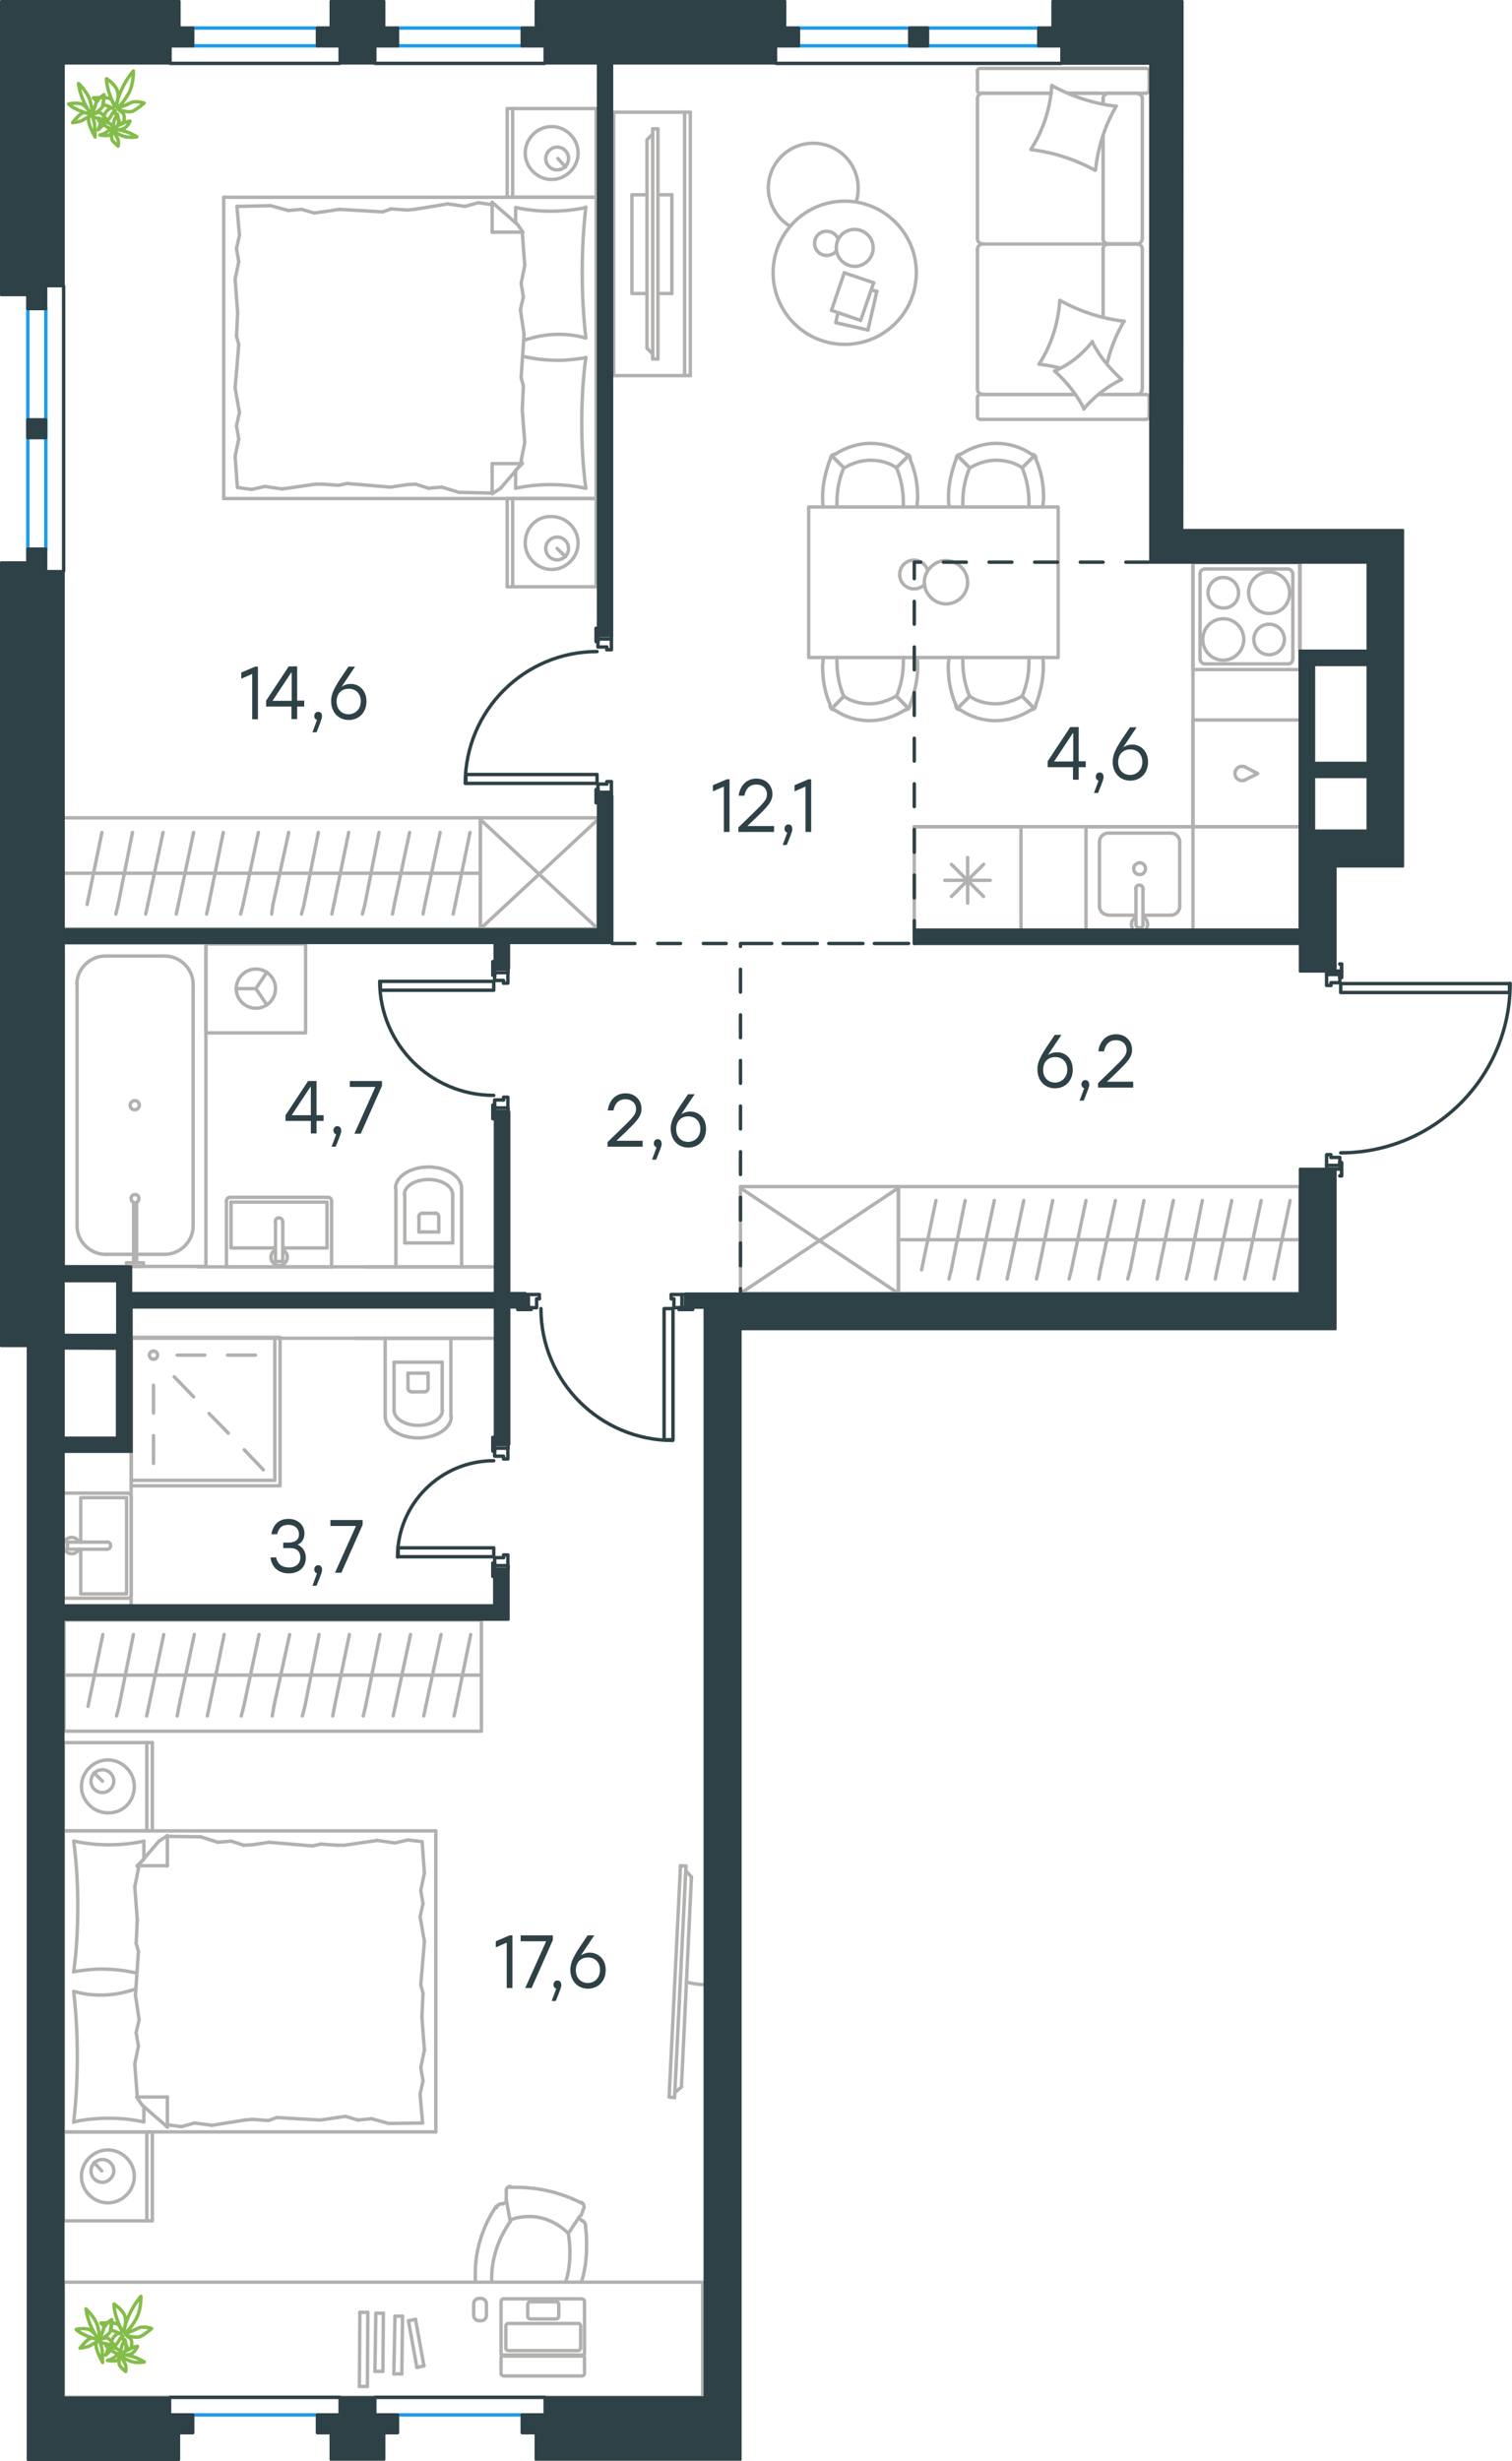 <?xml version="1.0" encoding="utf-8"?>
<!-- Generator: Adobe Illustrator 26.5.0, SVG Export Plug-In . SVG Version: 6.00 Build 0)  -->
<svg version="1.1" id="Слой_1" xmlns="http://www.w3.org/2000/svg" xmlns:xlink="http://www.w3.org/1999/xlink" x="0px" y="0px"
	 viewBox="0 0 663 1079.1" style="enable-background:new 0 0 663 1079.1;" xml:space="preserve">
<style type="text/css">
	.st0{fill:none;stroke:#B2B1B0;stroke-width:1.5;stroke-linecap:round;stroke-linejoin:round;stroke-miterlimit:22.926;}
	.st1{fill:none;stroke:#2D4146;stroke-width:1.5;stroke-linecap:round;stroke-linejoin:round;stroke-miterlimit:22.926;}
	.st2{fill:none;stroke:#1D9CEB;stroke-width:1.5;stroke-linecap:round;stroke-linejoin:round;stroke-miterlimit:10;}
	.st3{fill:none;stroke:#2D4146;stroke-width:1.5;stroke-linecap:round;stroke-linejoin:round;stroke-miterlimit:10;}
	
		.st4{fill:none;stroke:#2D4146;stroke-width:1.5;stroke-linecap:round;stroke-linejoin:round;stroke-miterlimit:10;stroke-dasharray:10;}
	.st5{fill:#2D4146;stroke:#2D4146;stroke-linecap:round;stroke-linejoin:round;stroke-miterlimit:10;}
	.st6{enable-background:new    ;}
	.st7{fill:#2D4146;}
	.st8{fill:none;stroke:#84BC4A;stroke-width:1.5;stroke-linecap:round;stroke-linejoin:round;stroke-miterlimit:22.926;}
</style>
<line class="st0" x1="486" y1="401.3" x2="498.1" y2="401.3"/>
<path class="st0" d="M497.1,380.9c0,1.4,1.1,2.6,2.6,2.6c1.4,0,2.6-1.1,2.6-2.6c0-1.4-1.1-2.6-2.6-2.6
	C498.3,378.4,497.1,379.5,497.1,380.9z"/>
<path class="st0" d="M501.2,389.7c0-0.9-0.7-1.6-1.6-1.6s-1.6,0.7-1.6,1.6"/>
<line class="st0" x1="498.1" y1="405.3" x2="498.1" y2="389.7"/>
<path class="st0" d="M498.1,405.3c0,0.9,0.7,1.6,1.6,1.6s1.6-0.7,1.6-1.6"/>
<line class="st0" x1="501.2" y1="405.3" x2="501.2" y2="389.7"/>
<path class="st0" d="M498.1,402.2c-1,0.5-1.7,1.3-1.9,2.4c-0.2,1,0,2.1,0.6,3"/>
<path class="st0" d="M502.5,407.4c0.7-0.8,0.9-1.9,0.6-3c-0.2-1-0.9-1.9-1.9-2.4"/>
<path class="st0" d="M482.1,397.3c0,2.2,1.8,3.9,3.9,3.9"/>
<path class="st0" d="M513.4,401.3c2.2,0,3.9-1.8,3.9-3.9"/>
<path class="st0" d="M486,365.3c-2.2,0-3.9,1.8-3.9,3.9"/>
<path class="st0" d="M517.3,369.2c0-2.2-1.8-3.9-3.9-3.9"/>
<line class="st0" x1="482.1" y1="397.4" x2="482.1" y2="369.2"/>
<line class="st0" x1="486" y1="365.3" x2="513.4" y2="365.3"/>
<line class="st0" x1="517.3" y1="369.2" x2="517.3" y2="397.3"/>
<line class="st0" x1="513.4" y1="401.3" x2="501.2" y2="401.3"/>
<polyline class="st0" points="476.2,407.4 476.2,362.5 523.1,362.5 523.1,407.4 "/>
<polyline class="st0" points="570,362.5 400.9,362.5 400.9,407.4 "/>
<line class="st0" x1="29.6" y1="679.3" x2="29.6" y2="676.1"/>
<line class="st0" x1="35.4" y1="679.3" x2="35.4" y2="698.9"/>
<polyline class="st0" points="35.4,676.2 35.4,656.7 55.5,656.7 "/>
<polyline class="st0" points="55.5,656.7 55.5,698.9 35.4,698.9 "/>
<path class="st0" d="M56,700.8c0.9,0,1.6-0.7,1.6-1.6"/>
<path class="st0" d="M57.5,656.3c0-0.9-0.7-1.6-1.6-1.6"/>
<path class="st0" d="M46.9,679.3c0.9,0,1.6-0.7,1.6-1.6c0-0.9-0.7-1.6-1.6-1.6"/>
<line class="st0" x1="29.6" y1="679.3" x2="46.9" y2="679.3"/>
<line class="st0" x1="29.6" y1="676.2" x2="46.9" y2="676.2"/>
<path class="st0" d="M34.6,676.1c-0.7-1.5-2.4-2.3-4-1.9c-1.6,0.4-2.8,1.8-2.8,3.5s1.2,3.1,2.8,3.5c1.6,0.4,3.3-0.4,4-1.9"/>
<line class="st0" x1="27.9" y1="700.8" x2="56" y2="700.8"/>
<line class="st0" x1="57.5" y1="699.2" x2="57.5" y2="656.3"/>
<line class="st0" x1="56" y1="654.7" x2="27.9" y2="654.7"/>
<line class="st0" x1="523.1" y1="246.5" x2="523.1" y2="362.5"/>
<line class="st0" x1="570" y1="285.3" x2="570" y2="246.5"/>
<line class="st0" x1="570" y1="246.5" x2="570" y2="285.3"/>
<line class="st0" x1="431.3" y1="379" x2="417.2" y2="393.1"/>
<line class="st0" x1="431.3" y1="393.1" x2="417.2" y2="379"/>
<line class="st0" x1="424.3" y1="376" x2="424.3" y2="396"/>
<line class="st0" x1="434.2" y1="386" x2="414.3" y2="386"/>
<polyline class="st0" points="447.7,407.4 447.7,362.5 400.9,362.5 "/>
<line class="st0" x1="570" y1="246.5" x2="570" y2="285.3"/>
<polyline class="st0" points="117,426.3 112.2,433.5 117,440.6 "/>
<line class="st0" x1="112.2" y1="433.5" x2="103.5" y2="433.5"/>
<path class="st0" d="M120.8,433.5c0-4.8-3.9-8.6-8.6-8.6s-8.6,3.9-8.6,8.6c0,4.8,3.9,8.6,8.6,8.6S120.8,438.2,120.8,433.5z"/>
<rect x="90.3" y="413.9" class="st0" width="43.7" height="39"/>
<line class="st0" x1="173.6" y1="521.1" x2="173.6" y2="555.5"/>
<path class="st0" d="M185.2,532c-0.9,0-1.6,0.7-1.6,1.6"/>
<path class="st0" d="M192.4,533.5c0-0.9-0.7-1.6-1.6-1.6"/>
<line class="st0" x1="183.7" y1="540.2" x2="183.7" y2="533.5"/>
<line class="st0" x1="185.2" y1="532" x2="190.8" y2="532"/>
<line class="st0" x1="192.4" y1="533.6" x2="192.4" y2="540.2"/>
<line class="st0" x1="177.5" y1="523.9" x2="177.5" y2="545"/>
<path class="st0" d="M198.5,523.8c0-3.6-4.7-6.6-10.6-6.6c-5.8,0-10.6,2.9-10.6,6.6"/>
<line class="st0" x1="198.5" y1="523.9" x2="198.5" y2="545"/>
<path class="st0" d="M202.4,521.1c0-5.2-6.5-9.4-14.5-9.4s-14.5,4.2-14.5,9.4"/>
<line class="st0" x1="202.4" y1="521.1" x2="202.4" y2="555.5"/>
<line class="st0" x1="160.6" y1="555.5" x2="215.3" y2="555.5"/>
<line class="st0" x1="183.7" y1="540.2" x2="192.4" y2="540.2"/>
<line class="st0" x1="177.5" y1="545" x2="198.5" y2="545"/>
<line class="st0" x1="124" y1="553.1" x2="120.8" y2="553.1"/>
<line class="st0" x1="124" y1="547.2" x2="143.4" y2="547.2"/>
<polyline class="st0" points="120.8,547.2 101.3,547.2 101.3,527.1 "/>
<polyline class="st0" points="101.3,527.1 143.4,527.1 143.4,547.2 "/>
<path class="st0" d="M145.4,526.6c0-0.9-0.7-1.6-1.6-1.6"/>
<path class="st0" d="M100.9,525c-0.9,0-1.6,0.7-1.6,1.6"/>
<path class="st0" d="M123.9,535.6c0-0.9-0.7-1.6-1.6-1.6s-1.6,0.7-1.6,1.6"/>
<line class="st0" x1="124" y1="553.1" x2="124" y2="535.7"/>
<line class="st0" x1="120.8" y1="553.1" x2="120.8" y2="535.7"/>
<path class="st0" d="M120.8,548.1c-1.5,0.7-2.3,2.4-1.9,4s1.8,2.8,3.5,2.8s3.1-1.2,3.5-2.8s-0.4-3.3-1.9-4"/>
<line class="st0" x1="145.4" y1="555.5" x2="145.4" y2="526.6"/>
<line class="st0" x1="143.8" y1="525" x2="100.9" y2="525"/>
<polyline class="st0" points="99.3,526.6 99.3,555.5 145.4,555.5 "/>
<line class="st0" x1="197.7" y1="621.1" x2="197.7" y2="586.7"/>
<path class="st0" d="M186.1,610.3c0.9,0,1.6-0.7,1.6-1.6"/>
<path class="st0" d="M178.9,608.7c0,0.9,0.7,1.6,1.6,1.6"/>
<line class="st0" x1="187.7" y1="602.1" x2="187.7" y2="608.7"/>
<line class="st0" x1="186.2" y1="610.3" x2="180.5" y2="610.3"/>
<line class="st0" x1="178.9" y1="608.7" x2="178.9" y2="602.1"/>
<line class="st0" x1="193.9" y1="618.4" x2="193.9" y2="597.3"/>
<path class="st0" d="M172.8,618.4c0,3.6,4.7,6.6,10.6,6.6c5.8,0,10.6-2.9,10.6-6.6"/>
<line class="st0" x1="172.8" y1="618.4" x2="172.8" y2="597.3"/>
<path class="st0" d="M168.9,621.1c0,5.2,6.5,9.4,14.5,9.4s14.5-4.2,14.5-9.4"/>
<line class="st0" x1="168.9" y1="621.1" x2="168.9" y2="586.7"/>
<line class="st0" x1="210.6" y1="586.8" x2="155.9" y2="586.8"/>
<line class="st0" x1="187.7" y1="602.1" x2="178.9" y2="602.1"/>
<line class="st0" x1="193.9" y1="597.3" x2="172.8" y2="597.3"/>
<line class="st0" x1="86.5" y1="555.5" x2="216.9" y2="555.5"/>
<line class="st0" x1="216.9" y1="586.8" x2="57.5" y2="586.8"/>
<line class="st0" x1="57.5" y1="636.7" x2="57.5" y2="704"/>
<path class="st0" d="M545.9,336.3c-1.3-0.6-2.9-0.2-3.7,0.9c-0.9,1.1-0.9,2.7,0,3.9c0.9,1.1,2.4,1.5,3.7,0.9"/>
<polyline class="st0" points="545.9,342 551.5,339.2 545.9,336.3 "/>
<polyline class="st0" points="570,362.5 523.1,362.5 523.1,315.7 570,315.7 "/>
<g>
	<path class="st0" d="M543.1,259.9c0-3.7-3-6.7-6.7-6.7s-6.7,3-6.7,6.7s3,6.7,6.7,6.7C540.1,266.7,543.1,263.9,543.1,259.9z"/>
	<path class="st0" d="M545.4,280.4c0-4.9-3.9-9.1-9-9.1c-4.9,0-9,4-9,9.1c0,4.9,3.9,9.1,9,9.1C541.2,289.5,545.4,285.3,545.4,280.4z
		"/>
	<path class="st0" d="M563.2,280.4c0-3.7-3-6.7-6.7-6.7s-6.7,3-6.7,6.7s3,6.7,6.7,6.7S563.2,284.1,563.2,280.4z"/>
	<path class="st0" d="M565.5,259.9c0-4.9-3.9-9.1-9-9.1c-4.9,0-9,4-9,9.1c0,4.9,3.9,9.1,9,9.1S565.5,265.1,565.5,259.9z"/>
	<line class="st0" x1="526.2" y1="288.8" x2="526.2" y2="251.8"/>
	<line class="st0" x1="564.8" y1="291.1" x2="528.3" y2="291.1"/>
	<line class="st0" x1="566.9" y1="251.8" x2="566.9" y2="288.8"/>
	<line class="st0" x1="528.3" y1="249.5" x2="564.8" y2="249.5"/>
	<path class="st0" d="M566.9,288.8L566.9,288.8c0,1.4-0.9,2.3-2.1,2.3"/>
	<path class="st0" d="M526.2,251.8L526.2,251.8c0-1.4,0.9-2.3,2.1-2.3"/>
	<path class="st0" d="M528.3,291.1L528.3,291.1c-1.2,0-2.1-1.2-2.1-2.3"/>
	<path class="st0" d="M564.8,249.5L564.8,249.5c1.2,0,2.1,1.2,2.1,2.3"/>
	<rect x="523.1" y="246.7" class="st0" width="46.9" height="46.9"/>
</g>
<g>
	<line class="st0" x1="261.4" y1="218.6" x2="261.4" y2="257.3"/>
	<line class="st0" x1="222.4" y1="257.3" x2="222.4" y2="218.6"/>
	<line class="st0" x1="222.4" y1="218.6" x2="261.4" y2="218.6"/>
	<line class="st0" x1="261.4" y1="257.3" x2="222.4" y2="257.3"/>
	<line class="st0" x1="244.3" y1="240.5" x2="248" y2="244.1"/>
	<line class="st0" x1="224.8" y1="257.3" x2="224.8" y2="218.6"/>
	<path class="st0" d="M230.3,238.1c0,6.3,5.3,11.6,11.6,11.6s11.6-5.3,11.6-11.6s-5.3-11.6-11.6-11.6
		C235.3,226.2,230.3,231.5,230.3,238.1z"/>
	<path class="st0" d="M239.3,240.5c0,2.9,2.4,5,5,5c2.9,0,5-2.4,5-5c0-2.9-2.4-5-5-5S239.3,237.6,239.3,240.5z"/>
	<line class="st0" x1="261.4" y1="86.5" x2="261.4" y2="218.6"/>
	<line class="st0" x1="226.1" y1="97.7" x2="226.1" y2="91"/>
	<line class="st0" x1="229" y1="203.3" x2="215.8" y2="203.3"/>
	<line class="st0" x1="226.1" y1="206.2" x2="229" y2="203.3"/>
	<line class="st0" x1="98.1" y1="86.5" x2="261.4" y2="86.5"/>
	<line class="st0" x1="215.8" y1="216.5" x2="215.8" y2="203.3"/>
	<line class="st0" x1="261.4" y1="218.6" x2="98.1" y2="218.6"/>
	<line class="st0" x1="215.8" y1="88.7" x2="226.9" y2="98.4"/>
	<line class="st0" x1="226.9" y1="98.4" x2="229.3" y2="101.8"/>
	<line class="st0" x1="226.1" y1="214.1" x2="226.1" y2="206.4"/>
	<line class="st0" x1="229" y1="101.8" x2="215.8" y2="101.8"/>
	<line class="st0" x1="229" y1="203" x2="219.5" y2="214.1"/>
	<line class="st0" x1="219.5" y1="214.1" x2="215.8" y2="216.5"/>
	<line class="st0" x1="215.8" y1="88.7" x2="215.8" y2="101.8"/>
	<line class="st0" x1="103.7" y1="147.4" x2="104.2" y2="137.1"/>
	<line class="st0" x1="105" y1="180.9" x2="103.1" y2="170.1"/>
	<line class="st0" x1="104.7" y1="192.5" x2="103.7" y2="186.7"/>
	<line class="st0" x1="103.7" y1="186.7" x2="105" y2="180.9"/>
	<line class="st0" x1="104.7" y1="151.1" x2="103.7" y2="147.4"/>
	<line class="st0" x1="103.1" y1="170.1" x2="104.7" y2="151.1"/>
	<line class="st0" x1="104.1" y1="213.8" x2="103.1" y2="200.1"/>
	<line class="st0" x1="103.1" y1="200.1" x2="104.7" y2="192.5"/>
	<line class="st0" x1="105" y1="103.2" x2="103.9" y2="90.5"/>
	<line class="st0" x1="104.7" y1="114.8" x2="103.7" y2="109"/>
	<line class="st0" x1="103.7" y1="109" x2="105" y2="103.2"/>
	<line class="st0" x1="104.2" y1="137.1" x2="103.1" y2="122.4"/>
	<line class="st0" x1="103.1" y1="122.4" x2="104.7" y2="114.8"/>
	<line class="st0" x1="98.1" y1="86.5" x2="98.1" y2="218.6"/>
	<path class="st0" d="M256.9,148.2c-1.1-9.5-1.6-19-1.6-28.7c0-9.5,0.5-19.3,1.6-28.7"/>
	<path class="st0" d="M229.6,149.3c5.3-1.8,10-2.7,15.5-2.7c4,0,7.9,0.5,11.6,1.6"/>
	<path class="st0" d="M256.9,91c-5,1.1-10.3,1.6-15.3,1.6c-5.3,0-10.3-0.5-15.3-1.6"/>
	<path class="st0" d="M256.9,156.9c-4,0.5-7.9,1.1-11.6,1.1c-5.5,0-10.8-0.5-16.1-1.8"/>
	<line class="st0" x1="182.3" y1="212.3" x2="178.6" y2="212.5"/>
	<line class="st0" x1="193.7" y1="213.6" x2="187.9" y2="214.1"/>
	<line class="st0" x1="187.9" y1="214.1" x2="182.3" y2="212.3"/>
	<line class="st0" x1="215.8" y1="216.2" x2="201.3" y2="215.9"/>
	<line class="st0" x1="201.3" y1="215.9" x2="193.7" y2="213.6"/>
	<line class="st0" x1="148.5" y1="212.8" x2="141.5" y2="212.3"/>
	<line class="st0" x1="178.6" y1="212.5" x2="171.2" y2="213.6"/>
	<line class="st0" x1="152.2" y1="212" x2="148.5" y2="212.8"/>
	<line class="st0" x1="171.2" y1="213.6" x2="152.2" y2="212"/>
	<line class="st0" x1="141.5" y1="212.3" x2="138.3" y2="212.3"/>
	<line class="st0" x1="116.1" y1="213.3" x2="110.3" y2="214.6"/>
	<line class="st0" x1="110.3" y1="214.6" x2="104.5" y2="213.8"/>
	<line class="st0" x1="138.3" y1="212.3" x2="123.7" y2="214.4"/>
	<line class="st0" x1="123.7" y1="214.4" x2="116.1" y2="213.3"/>
	<line class="st0" x1="137.8" y1="93.4" x2="141.5" y2="92.9"/>
	<line class="st0" x1="126.4" y1="92.3" x2="132.2" y2="91.8"/>
	<line class="st0" x1="132.2" y1="91.8" x2="137.8" y2="93.4"/>
	<line class="st0" x1="103.9" y1="90.5" x2="118.7" y2="90.2"/>
	<line class="st0" x1="118.7" y1="90.2" x2="126.4" y2="92.3"/>
	<line class="st0" x1="171.5" y1="91.6" x2="178.6" y2="92.1"/>
	<line class="st0" x1="141.5" y1="92.9" x2="148.8" y2="91.8"/>
	<line class="st0" x1="167.8" y1="92.9" x2="171.5" y2="91.6"/>
	<line class="st0" x1="148.8" y1="91.8" x2="167.8" y2="92.9"/>
	<line class="st0" x1="178.6" y1="92.1" x2="181.8" y2="91.8"/>
	<line class="st0" x1="215.5" y1="89.7" x2="216.1" y2="89.7"/>
	<line class="st0" x1="203.9" y1="90.5" x2="209.7" y2="88.9"/>
	<line class="st0" x1="209.7" y1="88.9" x2="215.5" y2="89.7"/>
	<line class="st0" x1="181.8" y1="91.8" x2="196.3" y2="89.4"/>
	<line class="st0" x1="196.3" y1="89.4" x2="203.9" y2="90.5"/>
	<path class="st0" d="M256.9,214.1c-1.3-9.5-1.8-19-1.8-28.7c0-9.5,0.5-19.3,1.8-28.7"/>
	<path class="st0" d="M226.1,214.1c5-1.1,10.3-1.6,15.3-1.6c5.3,0,10.3,0.5,15.3,1.6"/>
	<line class="st0" x1="229.5" y1="169.3" x2="229" y2="179.6"/>
	<line class="st0" x1="228.2" y1="135.8" x2="229.8" y2="146.6"/>
	<line class="st0" x1="228.5" y1="124.3" x2="229.5" y2="130.1"/>
	<line class="st0" x1="229.5" y1="130.1" x2="228.2" y2="135.8"/>
	<line class="st0" x1="228.5" y1="165.6" x2="229.5" y2="169.3"/>
	<line class="st0" x1="229.8" y1="146.6" x2="228.5" y2="165.6"/>
	<line class="st0" x1="229" y1="101.8" x2="230.1" y2="116.4"/>
	<line class="st0" x1="230.1" y1="116.4" x2="228.5" y2="124.3"/>
	<line class="st0" x1="228.5" y1="202" x2="228.7" y2="203.3"/>
	<line class="st0" x1="229" y1="179.6" x2="230.1" y2="194"/>
	<line class="st0" x1="230.1" y1="194" x2="228.5" y2="202"/>
	<line class="st0" x1="261.4" y1="47.6" x2="261.4" y2="86.5"/>
	<line class="st0" x1="222.4" y1="86.5" x2="222.4" y2="47.6"/>
	<line class="st0" x1="222.7" y1="47.6" x2="261.4" y2="47.6"/>
	<line class="st0" x1="261.4" y1="86.5" x2="222.7" y2="86.5"/>
	<line class="st0" x1="244.6" y1="69.5" x2="248" y2="73.2"/>
	<line class="st0" x1="224.8" y1="86.5" x2="224.8" y2="47.6"/>
	<path class="st0" d="M230.3,67.1c0,6.3,5.3,11.6,11.6,11.6s11.6-5.3,11.6-11.6s-5.3-11.6-11.6-11.6S230.3,60.8,230.3,67.1z"/>
	<path class="st0" d="M239.3,69.5c0,2.9,2.4,5,5,5c2.9,0,5-2.4,5-5c0-2.9-2.4-5-5-5S239.3,66.8,239.3,69.5z"/>
</g>
<g>
	<line class="st0" x1="27.7" y1="382.9" x2="102.5" y2="382.9"/>
	<line class="st0" x1="90.6" y1="400.8" x2="91.5" y2="396.6"/>
	<line class="st0" x1="91.5" y1="396.6" x2="97.9" y2="365"/>
	<line class="st0" x1="77.3" y1="400.8" x2="78.2" y2="396.6"/>
	<line class="st0" x1="78.2" y1="396.6" x2="84.9" y2="365"/>
	<line class="st0" x1="63.9" y1="400.8" x2="64.8" y2="396.6"/>
	<line class="st0" x1="64.8" y1="396.6" x2="71.5" y2="365"/>
	<line class="st0" x1="50.8" y1="400.8" x2="51.8" y2="396.6"/>
	<line class="st0" x1="51.8" y1="396.6" x2="58.1" y2="365"/>
	<line class="st0" x1="38.2" y1="396.6" x2="44.7" y2="365"/>
	<rect x="27.7" y="358.6" class="st0" width="183" height="48.7"/>
	<line class="st0" x1="102.5" y1="382.9" x2="210.6" y2="382.9"/>
	<line class="st0" x1="198.7" y1="400.8" x2="199.6" y2="396.6"/>
	<line class="st0" x1="199.6" y1="396.6" x2="206.1" y2="365"/>
	<line class="st0" x1="185.5" y1="400.8" x2="186.3" y2="396.6"/>
	<line class="st0" x1="186.3" y1="396.6" x2="193" y2="365"/>
	<line class="st0" x1="172.1" y1="400.8" x2="172.9" y2="396.6"/>
	<line class="st0" x1="172.9" y1="396.6" x2="179.6" y2="365"/>
	<line class="st0" x1="158.9" y1="400.8" x2="160" y2="396.6"/>
	<line class="st0" x1="160" y1="396.6" x2="166.2" y2="365"/>
	<line class="st0" x1="145.5" y1="400.8" x2="146.4" y2="396.6"/>
	<line class="st0" x1="146.4" y1="396.6" x2="152.9" y2="365"/>
	<line class="st0" x1="132.2" y1="400.8" x2="133.3" y2="396.6"/>
	<line class="st0" x1="133.3" y1="396.6" x2="139.6" y2="365"/>
	<line class="st0" x1="119.1" y1="400.8" x2="119.7" y2="396.6"/>
	<line class="st0" x1="119.7" y1="396.6" x2="126.6" y2="365"/>
	<line class="st0" x1="106.6" y1="396.6" x2="113.3" y2="365"/>
	<line class="st0" x1="105.5" y1="400.8" x2="106.6" y2="396.6"/>
</g>
<g>
	<rect x="210.6" y="358.6" class="st0" width="51.6" height="48.7"/>
	<line class="st0" x1="210.6" y1="407.3" x2="262.2" y2="359.3"/>
	<line class="st0" x1="210.6" y1="359.3" x2="262.2" y2="407.3"/>
</g>
<g>
	<line class="st0" x1="483.7" y1="59.6" x2="483.7" y2="104.8"/>
	<line class="st0" x1="428.6" y1="182.6" x2="428.6" y2="174.3"/>
	<line class="st0" x1="428.6" y1="170.6" x2="428.6" y2="109.1"/>
	<line class="st0" x1="468.4" y1="40.9" x2="481.4" y2="40.9"/>
	<line class="st0" x1="430.9" y1="40.9" x2="461" y2="40.9"/>
	<line class="st0" x1="430.9" y1="173" x2="471.5" y2="173"/>
	<line class="st0" x1="485.8" y1="107" x2="498.7" y2="107"/>
	<line class="st0" x1="483.7" y1="109.1" x2="483.7" y2="139"/>
	<line class="st0" x1="503.9" y1="31.3" x2="503.9" y2="39.6"/>
	<line class="st0" x1="498.7" y1="107" x2="485.8" y2="107"/>
	<line class="st0" x1="500.9" y1="170.6" x2="500.9" y2="109.1"/>
	<line class="st0" x1="471.5" y1="173" x2="430" y2="173"/>
	<line class="st0" x1="428.6" y1="104.8" x2="428.6" y2="43.3"/>
	<line class="st0" x1="428.6" y1="39.6" x2="428.6" y2="31.3"/>
	<line class="st0" x1="483.7" y1="43.3" x2="483.7" y2="45.6"/>
	<line class="st0" x1="502.4" y1="40.9" x2="468.4" y2="40.9"/>
	<line class="st0" x1="483.7" y1="43.3" x2="483.7" y2="45.6"/>
	<line class="st0" x1="498.7" y1="40.9" x2="485.8" y2="40.9"/>
	<line class="st0" x1="498.7" y1="107" x2="485.8" y2="107"/>
	<line class="st0" x1="500.9" y1="104.8" x2="500.9" y2="43.3"/>
	<line class="st0" x1="461" y1="40.9" x2="430" y2="40.9"/>
	<line class="st0" x1="502.4" y1="183.9" x2="430" y2="183.9"/>
	<line class="st0" x1="503.9" y1="174.3" x2="503.9" y2="182.6"/>
	<line class="st0" x1="481.6" y1="173" x2="502.4" y2="173"/>
	<line class="st0" x1="485.8" y1="107" x2="430.9" y2="107"/>
	<line class="st0" x1="485.8" y1="173" x2="498.7" y2="173"/>
	<path class="st0" d="M502.4,40.9c1.1,0,1.5-0.8,1.5-1.3"/>
	<path class="st0" d="M430,173c-1,0-1.4,0.8-1.4,1.3"/>
	<path class="st0" d="M503.9,174.3c0-1-0.8-1.3-1.4-1.3"/>
	<path class="st0" d="M483.7,104.8c0,1.1,1,2.1,2.3,2.1"/>
	<path class="st0" d="M498.7,173c1.1,0,2.1-1,2.1-2.3"/>
	<path class="st0" d="M500.9,43.3c0-1.2-1-2.3-2.3-2.3"/>
	<path class="st0" d="M428.6,104.8c0,1.1,1,2.1,2.3,2.1"/>
	<path class="st0" d="M498.5,107c1.2,0,2.3-0.9,2.3-2.1"/>
	<path class="st0" d="M430.9,107c-1.2,0-2.3,1-2.3,2.3"/>
	<path class="st0" d="M503.9,31.3c0-1-0.8-1.3-1.4-1.3h-72.6c-1,0-1.4,0.8-1.4,1.3"/>
	<path class="st0" d="M500.9,109.1c0-1.1-1-2.1-2.3-2.1"/>
	<path class="st0" d="M428.6,182.6c0,1,0.8,1.3,1.4,1.3"/>
	<path class="st0" d="M430.9,40.9c-1.2,0-2.3,1-2.3,2.3"/>
	<path class="st0" d="M428.6,39.6c0,1,0.8,1.3,1.4,1.3"/>
	<path class="st0" d="M428.6,170.6c0,1.2,1,2.3,2.3,2.3"/>
	<path class="st0" d="M486.3,40.9c-1.3,0-2.6,1-2.6,2.3"/>
	<path class="st0" d="M486,107c-1.2,0-2.3,0.9-2.3,2.1"/>
	<path class="st0" d="M502.4,183.9c1.1,0,1.5-0.8,1.5-1.3"/>
	<path class="st0" d="M480.2,74.7c-8.7-4.8-18.3-7.9-28.1-9.1"/>
	<path class="st0" d="M475.4,179.3c-3.3-6.4-7.7-11.8-12.9-16.6"/>
	<path class="st0" d="M462.4,162.7c6.4-2.7,12.2-7.3,16.6-12.9"/>
	<path class="st0" d="M452.1,65.4c5.4-8.3,8.5-18.1,9.1-28"/>
	<path class="st0" d="M464.9,131.8c8.7,4.8,18.3,7.9,28.1,9.1"/>
	<path class="st0" d="M492.9,140.8c-3.5,6-6,12.1-7.5,18.9"/>
	<path class="st0" d="M455.6,159.7c5.4-8.3,8.5-18.1,9.1-28"/>
	<path class="st0" d="M461.2,37.5c8.7,4.8,18.3,7.9,28.1,9.1"/>
	<path class="st0" d="M489.5,46.5c-5,8.5-8.1,18.1-9.1,28"/>
	<path class="st0" d="M478.9,149.8c3.1,6.4,7.7,11.8,12.9,16.6"/>
	<path class="st0" d="M464.9,161.4c-2.9-0.8-6.2-1.3-9.1-1.7"/>
	<path class="st0" d="M491.8,166.4c-6.4,3.1-12,7.5-16.6,12.9"/>
</g>
<g>
	<line class="st0" x1="380.6" y1="144.7" x2="366.5" y2="141.5"/>
	<line class="st0" x1="366.5" y1="141.5" x2="367.4" y2="137.1"/>
	<line class="st0" x1="382" y1="127.2" x2="384.5" y2="127.7"/>
	<line class="st0" x1="384.5" y1="127.7" x2="380.6" y2="144.7"/>
	<line class="st0" x1="377.4" y1="140.5" x2="364.6" y2="136.1"/>
	<line class="st0" x1="364.6" y1="136.1" x2="370.2" y2="119.6"/>
	<line class="st0" x1="370.2" y1="119.6" x2="383.1" y2="124"/>
	<line class="st0" x1="383.1" y1="124" x2="377.4" y2="140.5"/>
	<ellipse class="st0" cx="370.4" cy="119.6" rx="31.4" ry="31.4"/>
	<path class="st0" d="M366.7,108.7c0,4.4,3.7,8.1,8.1,8.1s8.1-3.7,8.1-8.1s-3.7-8.1-8.1-8.1C370.2,100.6,366.7,104.1,366.7,108.7z"
		/>
	<path class="st0" d="M366.7,110.1c-0.9,1.2-2.6,1.9-4.2,1.9c-3,0-5.3-2.3-5.3-5.3s2.3-5.3,5.3-5.3c2.3,0,4.2,1.4,5.1,3.5"/>
	<path class="st0" d="M346.4,99.2c-5.8-3.5-9.5-10-9.5-16.7c0-10.9,8.8-19.7,19.7-19.7c10.9,0,19.7,8.8,19.7,19.7
		c0,1.9-0.2,3.9-0.8,5.8"/>
</g>
<g>
	<g>
		<line class="st0" x1="300.2" y1="164.7" x2="300.2" y2="49.2"/>
		<polyline class="st0" points="302.7,49.2 269.1,49.2 269.1,164.7 302.7,164.7 		"/>
		<line class="st0" x1="302.7" y1="164.7" x2="302.7" y2="49.2"/>
	</g>
	<g>
		<polyline class="st0" points="283.7,85.4 277.1,85.4 277.1,128.7 283.7,128.7 		"/>
		<line class="st0" x1="288.5" y1="128.7" x2="294.6" y2="128.7"/>
		<line class="st0" x1="294.6" y1="128.7" x2="294.6" y2="85.4"/>
		<line class="st0" x1="294.6" y1="85.4" x2="288.5" y2="85.4"/>
		<line class="st0" x1="288.5" y1="157.4" x2="286.2" y2="157.4"/>
		<line class="st0" x1="283.7" y1="61.3" x2="286.2" y2="58.8"/>
		<line class="st0" x1="286.2" y1="155.2" x2="283.7" y2="152.7"/>
		<line class="st0" x1="286.2" y1="56.5" x2="286.2" y2="157.4"/>
		<line class="st0" x1="288.5" y1="157.4" x2="288.5" y2="56.5"/>
		<line class="st0" x1="288.5" y1="56.5" x2="286.2" y2="56.5"/>
		<line class="st0" x1="283.7" y1="152.7" x2="283.7" y2="61.3"/>
	</g>
</g>
<g>
	<rect x="354.6" y="222.3" class="st0" width="109.4" height="66"/>
	<g>
		<path class="st0" d="M425.2,305.3c3.3,2.3,7.4,3.3,11.4,3.3s8-1.3,11.4-3.3"/>
		<path class="st0" d="M416.1,288.3c0,1.3-0.3,2.7-0.3,4c0,5.7,1,11.4,3.3,16.7"/>
		<path class="st0" d="M454.2,309c2-5.4,3.3-11,3.3-16.7c0-1.3,0-2.7-0.3-4"/>
		<path class="st0" d="M422.2,288.3c0,0.7,0,1.3,0,2c0,5,1,10.4,3,15.1"/>
		<path class="st0" d="M448.2,305.3c2-4.7,3-9.7,3-15.1c0-0.7,0-1.3,0-2"/>
		<path class="st0" d="M421.2,311.3c4.3,3,9.7,4.7,15.4,4.7c5.3,0,10.7-1.7,15.4-4.7"/>
		<line class="st0" x1="425.2" y1="305.3" x2="419.8" y2="310.7"/>
		<line class="st0" x1="448.2" y1="305.3" x2="453.6" y2="310.7"/>
		<line class="st0" x1="425.2" y1="305.3" x2="419.8" y2="310.7"/>
		<line class="st0" x1="448.2" y1="305.3" x2="453.6" y2="310.7"/>
		<path class="st0" d="M451.9,311.3c1.3,0,2.3-1,2.3-2.3"/>
		<path class="st0" d="M419.2,309c-0.3,1.3,0.7,2.3,2,2.3"/>
		<path class="st0" d="M370,305.3c3.3,2.3,7.4,3.3,11.4,3.3s8-1.3,11.4-3.3"/>
		<path class="st0" d="M361,288.3c0,1.3-0.3,2.7-0.3,4c0,5.7,1,11.4,3.3,16.7"/>
		<path class="st0" d="M399.1,309c2-5.4,3.3-11,3.3-16.7c0-1.3,0-2.7-0.3-4"/>
		<path class="st0" d="M367,288.3c0,0.7,0,1.3,0,2c0,5,1,10.4,3,15.1"/>
		<path class="st0" d="M393.1,305.3c2-4.7,3-9.7,3-15.1c0-0.7,0-1.3,0-2"/>
		<path class="st0" d="M366,311.3c4.3,3,9.7,4.7,15.4,4.7c5.3,0,10.7-1.7,15.4-4.7"/>
		<line class="st0" x1="370" y1="305.3" x2="364.7" y2="310.7"/>
		<line class="st0" x1="393.1" y1="305.3" x2="398.4" y2="310.7"/>
		<line class="st0" x1="370" y1="305.3" x2="364.7" y2="310.7"/>
		<line class="st0" x1="393.1" y1="305.3" x2="398.4" y2="310.7"/>
		<path class="st0" d="M396.8,311.3c1.3,0,2.3-1,2.3-2.3"/>
		<path class="st0" d="M364,309c-0.3,1.3,0.7,2.3,2,2.3"/>
	</g>
	<path class="st0" d="M424.3,255.3c0-5.1-4.4-9.5-9.5-9.5s-9.5,4.4-9.5,9.5s4.4,9.5,9.5,9.5C420.2,264.8,424.3,260.4,424.3,255.3z"
		/>
	<path class="st0" d="M405.4,256.3c-1.2,1.2-2.8,1.9-4.6,1.9c-3.5,0-6.3-2.8-6.3-6.3c0-3.5,2.8-6.3,6.3-6.3c2.8,0,5.1,1.9,6,4.4"/>
	<g>
		<path class="st0" d="M393.1,205.1c-3.3-2.3-7.4-3.3-11.4-3.3s-8,1.3-11.4,3.3"/>
		<path class="st0" d="M402.1,222.2c0-1.3,0.3-2.7,0.3-4c0-5.7-1-11.4-3.3-16.7"/>
		<path class="st0" d="M364,201.4c-2,5.4-3.3,11-3.3,16.7c0,1.3,0,2.7,0.3,4"/>
		<path class="st0" d="M396.1,222.2c0-0.7,0-1.3,0-2c0-5-1-10.4-3-15.1"/>
		<path class="st0" d="M370,205.1c-2,4.7-3,9.7-3,15.1c0,0.7,0,1.3,0,2"/>
		<path class="st0" d="M397.1,199.1c-4.3-3-9.7-4.7-15.4-4.7c-5.3,0-10.7,1.7-15.4,4.7"/>
		<line class="st0" x1="393.1" y1="205.1" x2="398.4" y2="199.8"/>
		<line class="st0" x1="370" y1="205.1" x2="364.7" y2="199.8"/>
		<line class="st0" x1="393.1" y1="205.1" x2="398.4" y2="199.8"/>
		<line class="st0" x1="370" y1="205.1" x2="364.7" y2="199.8"/>
		<path class="st0" d="M366.4,199.1c-1.3,0-2.3,1-2.3,2.3"/>
		<path class="st0" d="M399.1,201.4c0.3-1.3-0.7-2.3-2-2.3"/>
		<path class="st0" d="M448.2,205.1c-3.3-2.3-7.4-3.3-11.4-3.3s-8,1.3-11.4,3.3"/>
		<path class="st0" d="M457.3,222.2c0-1.3,0.3-2.7,0.3-4c0-5.7-1-11.4-3.3-16.7"/>
		<path class="st0" d="M419.2,201.4c-2,5.4-3.3,11-3.3,16.7c0,1.3,0,2.7,0.3,4"/>
		<path class="st0" d="M451.2,222.2c0-0.7,0-1.3,0-2c0-5-1-10.4-3-15.1"/>
		<path class="st0" d="M425.2,205.1c-2,4.7-3,9.7-3,15.1c0,0.7,0,1.3,0,2"/>
		<path class="st0" d="M452.2,199.1c-4.3-3-9.7-4.7-15.4-4.7c-5.3,0-10.7,1.7-15.4,4.7"/>
		<line class="st0" x1="448.2" y1="205.1" x2="453.6" y2="199.8"/>
		<line class="st0" x1="425.2" y1="205.1" x2="419.8" y2="199.8"/>
		<line class="st0" x1="448.2" y1="205.1" x2="453.6" y2="199.8"/>
		<line class="st0" x1="425.2" y1="205.1" x2="419.8" y2="199.8"/>
		<path class="st0" d="M421.5,199.1c-1.3,0-2.3,1-2.3,2.3"/>
		<path class="st0" d="M454.2,201.4c0.3-1.3-0.7-2.3-2-2.3"/>
	</g>
</g>
<g>
	<line class="st0" x1="58" y1="550" x2="46.1" y2="550"/>
	<line class="st0" x1="72.3" y1="550" x2="59.9" y2="550"/>
	<line class="st0" x1="33.8" y1="537.6" x2="33.8" y2="431.6"/>
	<line class="st0" x1="46.1" y1="419.2" x2="72.3" y2="419.2"/>
	<line class="st0" x1="90.3" y1="413.5" x2="90.3" y2="555.3"/>
	<line class="st0" x1="27.8" y1="413.5" x2="90.3" y2="413.5"/>
	<line class="st0" x1="84.7" y1="431.6" x2="84.7" y2="537.6"/>
	<line class="st0" x1="27.8" y1="555.3" x2="27.8" y2="413.5"/>
	<line class="st0" x1="90.3" y1="555.3" x2="27.8" y2="555.3"/>
	<path class="st0" d="M46.1,419.2c-6.7,0-12.4,5.7-12.4,12.4"/>
	<path class="st0" d="M72.3,550c6.7,0,12.4-5.7,12.4-12.4"/>
	<path class="st0" d="M84.7,431.6c0-6.7-5.7-12.4-12.4-12.4"/>
	<path class="st0" d="M33.8,537.6c0,6.7,5.7,12.4,12.4,12.4"/>
	<line class="st0" x1="31.5" y1="555.3" x2="29.8" y2="555.3"/>
	<line class="st0" x1="58.6" y1="553.7" x2="58.6" y2="527.2"/>
	<line class="st0" x1="59.9" y1="527.2" x2="59.9" y2="553.7"/>
	<line class="st0" x1="62.9" y1="555.3" x2="55.5" y2="555.3"/>
	<line class="st0" x1="55.5" y1="555.3" x2="55.5" y2="553.7"/>
	<line class="st0" x1="55.5" y1="553.7" x2="62.9" y2="553.7"/>
	<line class="st0" x1="62.9" y1="553.7" x2="62.9" y2="555.3"/>
	<path class="st0" d="M59.9,527.2c0.7-0.3,1-1,1-1.7c0-1-0.7-1.7-1.7-1.7s-1.7,0.7-1.7,1.7c0,0.7,0.3,1.3,1,1.7"/>
	<path class="st0" d="M59.1,486.6c1.1,0,2-0.9,2-2s-0.9-2-2-2s-2,0.9-2,2C57,485.9,58,486.6,59.1,486.6z"/>
</g>
<g>
	<line class="st0" x1="77.7" y1="594.2" x2="89.8" y2="594.2"/>
	<line class="st0" x1="99.8" y1="594.2" x2="112" y2="594.2"/>
	<line class="st0" x1="67.3" y1="607.4" x2="67.3" y2="619.6"/>
	<line class="st0" x1="67.3" y1="629.5" x2="67.3" y2="641.7"/>
	<line class="st0" x1="76.4" y1="603.7" x2="84.9" y2="612.5"/>
	<line class="st0" x1="91.7" y1="619.8" x2="100.1" y2="628.4"/>
	<line class="st0" x1="107.1" y1="635.7" x2="115.5" y2="644.5"/>
	<ellipse class="st0" cx="67.3" cy="594.2" rx="1.8" ry="1.8"/>
	<rect x="57.6" y="586.4" class="st0" width="65.2" height="65.1"/>
	<line class="st0" x1="120.5" y1="586.4" x2="120.5" y2="649.1"/>
	<line class="st0" x1="120.5" y1="649.1" x2="57.6" y2="649.1"/>
</g>
<g>
	<line class="st0" x1="27.8" y1="802.8" x2="27.8" y2="764.1"/>
	<line class="st0" x1="66.8" y1="764.1" x2="66.8" y2="802.8"/>
	<line class="st0" x1="66.8" y1="802.8" x2="27.8" y2="802.8"/>
	<line class="st0" x1="27.8" y1="764.1" x2="66.8" y2="764.1"/>
	<line class="st0" x1="44.9" y1="781" x2="41.2" y2="777.3"/>
	<line class="st0" x1="64.4" y1="764.1" x2="64.4" y2="802.8"/>
	<path class="st0" d="M58.9,783.3c0-6.3-5.3-11.6-11.6-11.6s-11.6,5.3-11.6,11.6s5.3,11.6,11.6,11.6
		C53.9,795.1,58.9,789.9,58.9,783.3z"/>
	<path class="st0" d="M49.9,781c0-2.9-2.4-5-5-5c-2.9,0-5,2.4-5,5c0,2.9,2.4,5,5,5S49.9,783.8,49.9,781z"/>
	<line class="st0" x1="27.8" y1="934.8" x2="27.8" y2="802.8"/>
	<line class="st0" x1="63.1" y1="923.7" x2="63.1" y2="930.4"/>
	<line class="st0" x1="60.2" y1="818.1" x2="73.4" y2="818.1"/>
	<line class="st0" x1="63.1" y1="815.2" x2="60.2" y2="818.1"/>
	<line class="st0" x1="191.1" y1="934.8" x2="27.8" y2="934.8"/>
	<line class="st0" x1="73.4" y1="804.9" x2="73.4" y2="818.1"/>
	<line class="st0" x1="27.8" y1="802.8" x2="191.1" y2="802.8"/>
	<line class="st0" x1="73.4" y1="932.7" x2="62.3" y2="923"/>
	<line class="st0" x1="62.3" y1="923" x2="59.9" y2="919.5"/>
	<line class="st0" x1="63.1" y1="807.3" x2="63.1" y2="815"/>
	<line class="st0" x1="60.2" y1="919.5" x2="73.4" y2="919.5"/>
	<line class="st0" x1="60.2" y1="818.4" x2="69.7" y2="807.3"/>
	<line class="st0" x1="69.7" y1="807.3" x2="73.4" y2="804.9"/>
	<line class="st0" x1="73.4" y1="932.7" x2="73.4" y2="919.5"/>
	<line class="st0" x1="185.5" y1="874" x2="185" y2="884.3"/>
	<line class="st0" x1="184.2" y1="840.4" x2="186.1" y2="851.3"/>
	<line class="st0" x1="184.5" y1="828.9" x2="185.5" y2="834.7"/>
	<line class="st0" x1="185.5" y1="834.7" x2="184.2" y2="840.4"/>
	<line class="st0" x1="184.5" y1="870.3" x2="185.5" y2="874"/>
	<line class="st0" x1="186.1" y1="851.3" x2="184.5" y2="870.3"/>
	<line class="st0" x1="185.1" y1="807.5" x2="186.1" y2="821.3"/>
	<line class="st0" x1="186.1" y1="821.3" x2="184.5" y2="828.9"/>
	<line class="st0" x1="184.2" y1="918.2" x2="185.3" y2="930.9"/>
	<line class="st0" x1="184.5" y1="906.6" x2="185.5" y2="912.4"/>
	<line class="st0" x1="185.5" y1="912.4" x2="184.2" y2="918.2"/>
	<line class="st0" x1="185" y1="884.3" x2="186.1" y2="898.9"/>
	<line class="st0" x1="186.1" y1="898.9" x2="184.5" y2="906.6"/>
	<line class="st0" x1="191.1" y1="934.8" x2="191.1" y2="802.8"/>
	<path class="st0" d="M32.3,873.2c1.1,9.5,1.6,19,1.6,28.7c0,9.5-0.5,19.3-1.6,28.7"/>
	<path class="st0" d="M59.6,872.1c-5.3,1.8-10,2.7-15.5,2.7c-4,0-7.9-0.5-11.6-1.6"/>
	<path class="st0" d="M32.3,930.4c5-1.1,10.3-1.6,15.3-1.6c5.3,0,10.3,0.5,15.3,1.6"/>
	<path class="st0" d="M32.3,864.5c4-0.5,7.9-1.1,11.6-1.1c5.5,0,10.8,0.5,16.1,1.8"/>
	<line class="st0" x1="106.9" y1="809.1" x2="110.6" y2="808.9"/>
	<line class="st0" x1="95.5" y1="807.8" x2="101.3" y2="807.3"/>
	<line class="st0" x1="101.3" y1="807.3" x2="106.9" y2="809.1"/>
	<line class="st0" x1="73.4" y1="805.2" x2="88" y2="805.4"/>
	<line class="st0" x1="88" y1="805.4" x2="95.5" y2="807.8"/>
	<line class="st0" x1="140.7" y1="808.6" x2="147.8" y2="809.1"/>
	<line class="st0" x1="110.6" y1="808.9" x2="118" y2="807.8"/>
	<line class="st0" x1="137" y1="809.4" x2="140.7" y2="808.6"/>
	<line class="st0" x1="118" y1="807.8" x2="137" y2="809.4"/>
	<line class="st0" x1="147.8" y1="809.1" x2="150.9" y2="809.1"/>
	<line class="st0" x1="173.1" y1="808.1" x2="178.9" y2="806.8"/>
	<line class="st0" x1="178.9" y1="806.8" x2="184.8" y2="807.5"/>
	<line class="st0" x1="150.9" y1="809.1" x2="165.5" y2="807"/>
	<line class="st0" x1="165.5" y1="807" x2="173.1" y2="808.1"/>
	<line class="st0" x1="151.5" y1="928" x2="147.8" y2="928.5"/>
	<line class="st0" x1="162.8" y1="929" x2="157" y2="929.6"/>
	<line class="st0" x1="157" y1="929.6" x2="151.5" y2="928"/>
	<line class="st0" x1="185.3" y1="930.9" x2="170.5" y2="931.1"/>
	<line class="st0" x1="170.5" y1="931.1" x2="162.8" y2="929"/>
	<line class="st0" x1="117.7" y1="929.8" x2="110.6" y2="929.3"/>
	<line class="st0" x1="147.8" y1="928.5" x2="140.5" y2="929.6"/>
	<line class="st0" x1="121.4" y1="928.5" x2="117.7" y2="929.8"/>
	<line class="st0" x1="140.5" y1="929.6" x2="121.4" y2="928.5"/>
	<line class="st0" x1="110.6" y1="929.3" x2="107.4" y2="929.6"/>
	<line class="st0" x1="73.7" y1="931.7" x2="73.2" y2="931.7"/>
	<line class="st0" x1="85.3" y1="930.9" x2="79.5" y2="932.5"/>
	<line class="st0" x1="79.5" y1="932.5" x2="73.7" y2="931.7"/>
	<line class="st0" x1="107.4" y1="929.6" x2="92.9" y2="931.9"/>
	<line class="st0" x1="92.9" y1="931.9" x2="85.3" y2="930.9"/>
	<path class="st0" d="M32.3,807.3c1.3,9.5,1.8,19,1.8,28.7c0,9.5-0.5,19.3-1.8,28.7"/>
	<path class="st0" d="M63.1,807.3c-5,1.1-10.3,1.6-15.3,1.6c-5.3,0-10.3-0.5-15.3-1.6"/>
	<line class="st0" x1="59.7" y1="852.1" x2="60.2" y2="841.8"/>
	<line class="st0" x1="61" y1="885.6" x2="59.4" y2="874.8"/>
	<line class="st0" x1="60.7" y1="897.1" x2="59.7" y2="891.3"/>
	<line class="st0" x1="59.7" y1="891.3" x2="61" y2="885.6"/>
	<line class="st0" x1="60.7" y1="855.7" x2="59.7" y2="852.1"/>
	<line class="st0" x1="59.4" y1="874.8" x2="60.7" y2="855.7"/>
	<line class="st0" x1="60.2" y1="919.5" x2="59.1" y2="905"/>
	<line class="st0" x1="59.1" y1="905" x2="60.7" y2="897.1"/>
	<line class="st0" x1="60.7" y1="819.4" x2="60.5" y2="818.1"/>
	<line class="st0" x1="60.2" y1="841.8" x2="59.1" y2="827.3"/>
	<line class="st0" x1="59.1" y1="827.3" x2="60.7" y2="819.4"/>
	<line class="st0" x1="27.8" y1="973.8" x2="27.8" y2="934.8"/>
	<line class="st0" x1="66.8" y1="934.8" x2="66.8" y2="973.8"/>
	<line class="st0" x1="66.5" y1="973.8" x2="27.8" y2="973.8"/>
	<line class="st0" x1="27.8" y1="934.8" x2="66.5" y2="934.8"/>
	<line class="st0" x1="44.6" y1="951.9" x2="41.2" y2="948.2"/>
	<line class="st0" x1="64.4" y1="934.8" x2="64.4" y2="973.8"/>
	<path class="st0" d="M58.9,954.3c0-6.3-5.3-11.6-11.6-11.6s-11.6,5.3-11.6,11.6s5.3,11.6,11.6,11.6
		C53.6,965.9,58.9,960.6,58.9,954.3z"/>
	<path class="st0" d="M49.9,951.9c0-2.9-2.4-5-5-5c-2.9,0-5,2.4-5,5c0,2.9,2.4,5,5,5S49.9,954.5,49.9,951.9z"/>
</g>
<g>
	<path class="st0" d="M301,869.1c2.7,0.7,5.4,1.1,8,1.1"/>
	<line class="st0" x1="295.8" y1="919.8" x2="300.8" y2="818.2"/>
	<line class="st0" x1="298.4" y1="818.1" x2="293.4" y2="919.5"/>
	<line class="st0" x1="293.4" y1="919.5" x2="295.8" y2="919.8"/>
	<line class="st0" x1="303.2" y1="823" x2="298.8" y2="915.1"/>
	<line class="st0" x1="300.8" y1="820.4" x2="303.2" y2="823"/>
	<line class="st0" x1="298.8" y1="915.1" x2="295.9" y2="917.5"/>
	<line class="st0" x1="298.4" y1="818.1" x2="300.8" y2="818.2"/>
</g>
<g>
	<line class="st0" x1="28.1" y1="734.5" x2="102.8" y2="734.5"/>
	<line class="st0" x1="90.9" y1="752.4" x2="91.8" y2="748.2"/>
	<line class="st0" x1="91.8" y1="748.2" x2="98.3" y2="716.7"/>
	<line class="st0" x1="77.7" y1="752.4" x2="78.5" y2="748.2"/>
	<line class="st0" x1="78.5" y1="748.2" x2="85.2" y2="716.7"/>
	<line class="st0" x1="64.3" y1="752.4" x2="65.2" y2="748.2"/>
	<line class="st0" x1="65.2" y1="748.2" x2="71.8" y2="716.7"/>
	<line class="st0" x1="51.1" y1="752.4" x2="52.2" y2="748.2"/>
	<line class="st0" x1="52.2" y1="748.2" x2="58.5" y2="716.7"/>
	<line class="st0" x1="38.6" y1="748.2" x2="45.1" y2="716.7"/>
	<rect x="28.1" y="710.4" class="st0" width="183" height="48.7"/>
	<line class="st0" x1="102.8" y1="734.5" x2="211" y2="734.5"/>
	<line class="st0" x1="199.1" y1="752.4" x2="200" y2="748.2"/>
	<line class="st0" x1="200" y1="748.2" x2="206.4" y2="716.7"/>
	<line class="st0" x1="185.8" y1="752.4" x2="186.7" y2="748.2"/>
	<line class="st0" x1="186.7" y1="748.2" x2="193.4" y2="716.7"/>
	<line class="st0" x1="172.4" y1="752.4" x2="173.3" y2="748.2"/>
	<line class="st0" x1="173.3" y1="748.2" x2="180" y2="716.7"/>
	<line class="st0" x1="159.3" y1="752.4" x2="160.3" y2="748.2"/>
	<line class="st0" x1="160.3" y1="748.2" x2="166.6" y2="716.7"/>
	<line class="st0" x1="145.9" y1="752.4" x2="146.7" y2="748.2"/>
	<line class="st0" x1="146.7" y1="748.2" x2="153.2" y2="716.7"/>
	<line class="st0" x1="132.6" y1="752.4" x2="133.7" y2="748.2"/>
	<line class="st0" x1="133.7" y1="748.2" x2="139.9" y2="716.7"/>
	<line class="st0" x1="119.4" y1="752.4" x2="120.1" y2="748.2"/>
	<line class="st0" x1="120.1" y1="748.2" x2="127" y2="716.7"/>
	<line class="st0" x1="106.9" y1="748.2" x2="113.6" y2="716.7"/>
	<line class="st0" x1="105.8" y1="752.4" x2="106.9" y2="748.2"/>
</g>
<g>
	<rect x="27.8" y="1000.7" class="st0" width="280.3" height="50.4"/>
	<line class="st0" x1="222" y1="960.2" x2="222" y2="964.4"/>
	<line class="st0" x1="254.8" y1="971.4" x2="256.1" y2="967.9"/>
	<line class="st0" x1="249.2" y1="979.3" x2="254.2" y2="971.8"/>
	<line class="st0" x1="223.7" y1="973.8" x2="222" y2="964.6"/>
	<path class="st0" d="M249.2,979.3c0.4,2.6,0.7,5.3,0.7,8.1c0,4.6-0.4,8.6-1.8,13"/>
	<path class="st0" d="M208.4,1000.1v-3.3c0-10.3,3.3-20.7,9.2-29.4"/>
	<path class="st0" d="M215.6,1000.3V999c0-9,3.1-17.8,8.3-25.1"/>
	<path class="st0" d="M223.9,973.4c2.4-1.1,5.5-1.5,8.3-1.5c6.4,0,12.5,2.9,17.1,7.5"/>
	<path class="st0" d="M256.8,976.7c0.4,2.9,0.4,5.5,0.4,8.4c0,5.5-0.7,10.6-2.2,15.4"/>
	<path class="st0" d="M220.9,966.1c0.4-0.2,0.7-0.2,1.1-0.4"/>
	<path class="st0" d="M223.7,959.1h2.6c10.1,0,20,2.4,28.9,7"/>
	<path class="st0" d="M255,965.7c0.7,0.4,1.1,1.1,1.1,1.8v0.4"/>
	<path class="st0" d="M222,960.2c0.2-1.1,1.1-1.5,1.8-1.5"/>
	<path class="st0" d="M253.9,972.5c0.4,0.4,0.7,0.7,1.1,1.1"/>
	<path class="st0" d="M217.6,968.1c0.4-1.1,1.3-1.8,2.6-1.8h0.4"/>
	<path class="st0" d="M255,973.6c1.1,0.4,1.8,1.3,1.8,2.6v0.4"/>
	<path class="st0" d="M255,973.6c1.1,0.4,1.8,1.3,1.8,2.6v0.4"/>
	<path class="st0" d="M217.6,968.1c0.4-1.1,1.3-1.8,2.6-1.8h0.4"/>
	<path class="st0" d="M256.3,1033.7v7c0,0.4-0.4,1.1-1.1,1.1h-34.4c-0.4,0-1.1-0.4-1.1-1.1v-7c0-0.4,0.4-1.1,1.1-1.1h34.4
		C256.1,1032.9,256.3,1033.3,256.3,1033.7z"/>
	<path class="st0" d="M254.6,1019.9v9.7c0,0.4-0.4,1.1-1.1,1.1h-30.6c-0.4,0-1.1-0.4-1.1-1.1v-9.7c0-0.4,0.4-1.1,1.1-1.1h30.9
		C254.2,1018.8,254.6,1019.5,254.6,1019.9z"/>
	<path class="st0" d="M245,1010.4v5.3c0,0.4-0.4,1.1-1.1,1.1h-11.4c-0.4,0-1.1-0.4-1.1-1.1v-5.3c0-0.4,0.4-1.1,1.1-1.1h11.4
		C244.6,1009.3,245,1009.8,245,1010.4z"/>
	<path class="st0" d="M256.3,1009.1v22.9c0,0.4-0.4,1.1-1.1,1.1h-34.4c-0.4,0-1.1-0.4-1.1-1.1v-22.9c0-0.4,0.4-1.1,1.1-1.1h34.4
		C256.1,1008.2,256.3,1008.7,256.3,1009.1z"/>
	<line class="st0" x1="182.2" y1="1017" x2="185.9" y2="1037.4"/>
	<line class="st0" x1="176.2" y1="1040.9" x2="172.7" y2="1040.9"/>
	<line class="st0" x1="172.7" y1="1040.9" x2="173.2" y2="1015.6"/>
	<line class="st0" x1="176.5" y1="1015.6" x2="176.2" y2="1040.9"/>
	<line class="st0" x1="179.1" y1="1017.6" x2="182.2" y2="1017"/>
	<line class="st0" x1="173.2" y1="1015.6" x2="176.5" y2="1015.6"/>
	<line class="st0" x1="182.8" y1="1038.1" x2="179.1" y2="1017.6"/>
	<line class="st0" x1="185.9" y1="1037.4" x2="182.8" y2="1038.1"/>
	<line class="st0" x1="167.9" y1="1039.8" x2="164.4" y2="1039.8"/>
	<line class="st0" x1="164.4" y1="1039.8" x2="164.8" y2="1014.3"/>
	<line class="st0" x1="168.1" y1="1014.3" x2="167.9" y2="1039.8"/>
	<line class="st0" x1="164.8" y1="1014.3" x2="168.1" y2="1014.3"/>
	<line class="st0" x1="161.1" y1="1046.4" x2="157.6" y2="1046.4"/>
	<line class="st0" x1="157.6" y1="1046.4" x2="157.8" y2="1013.9"/>
	<line class="st0" x1="161.3" y1="1013.9" x2="161.1" y2="1046.4"/>
	<line class="st0" x1="157.8" y1="1013.9" x2="161.3" y2="1013.9"/>
	<path class="st0" d="M210.9,1017.6h-0.8c-1.3,0-2.4-1.1-2.4-2.4v-5c0-1.3,1.1-2.4,2.4-2.4h0.8c1.3,0,2.4,1.1,2.4,2.4v5
		C213.3,1016.6,212.2,1017.6,210.9,1017.6z"/>
</g>
<g>
	<line class="st0" x1="393.9" y1="543.6" x2="466" y2="543.6"/>
	<line class="st0" x1="454.5" y1="560.8" x2="455.4" y2="556.8"/>
	<line class="st0" x1="455.4" y1="556.8" x2="461.6" y2="526.4"/>
	<line class="st0" x1="441.6" y1="560.8" x2="442.5" y2="556.8"/>
	<line class="st0" x1="442.5" y1="556.8" x2="448.9" y2="526.4"/>
	<line class="st0" x1="428.8" y1="560.8" x2="429.6" y2="556.8"/>
	<line class="st0" x1="429.6" y1="556.8" x2="436" y2="526.4"/>
	<line class="st0" x1="416.1" y1="560.8" x2="417.1" y2="556.8"/>
	<line class="st0" x1="417.1" y1="556.8" x2="423.2" y2="526.4"/>
	<line class="st0" x1="404.1" y1="556.8" x2="410.4" y2="526.4"/>
	<rect x="393.9" y="520.3" class="st0" width="176.1" height="46.8"/>
	<line class="st0" x1="466" y1="543.6" x2="570" y2="543.6"/>
	<line class="st0" x1="558.6" y1="560.8" x2="559.4" y2="556.8"/>
	<line class="st0" x1="559.4" y1="556.8" x2="565.7" y2="526.4"/>
	<line class="st0" x1="545.7" y1="560.8" x2="546.6" y2="556.8"/>
	<line class="st0" x1="546.6" y1="556.8" x2="553" y2="526.4"/>
	<line class="st0" x1="532.9" y1="560.8" x2="533.7" y2="556.8"/>
	<line class="st0" x1="533.7" y1="556.8" x2="540.1" y2="526.4"/>
	<line class="st0" x1="520.2" y1="560.8" x2="521.2" y2="556.8"/>
	<line class="st0" x1="521.2" y1="556.8" x2="527.2" y2="526.4"/>
	<line class="st0" x1="507.4" y1="560.8" x2="508.2" y2="556.8"/>
	<line class="st0" x1="508.2" y1="556.8" x2="514.5" y2="526.4"/>
	<line class="st0" x1="494.5" y1="560.8" x2="495.6" y2="556.8"/>
	<line class="st0" x1="495.6" y1="556.8" x2="501.6" y2="526.4"/>
	<line class="st0" x1="481.8" y1="560.8" x2="482.5" y2="556.8"/>
	<line class="st0" x1="482.5" y1="556.8" x2="489.1" y2="526.4"/>
	<line class="st0" x1="469.8" y1="556.8" x2="476.2" y2="526.4"/>
	<line class="st0" x1="468.8" y1="560.8" x2="469.8" y2="556.8"/>
</g>
<g>
	<rect x="324.7" y="520.3" class="st0" width="69.3" height="46.8"/>
	<line class="st0" x1="324.7" y1="567.1" x2="393.9" y2="520.9"/>
	<line class="st0" x1="324.7" y1="520.9" x2="393.9" y2="567.1"/>
</g>
<rect x="299" y="567.6" class="st1" width="1.6" height="5.9"/>
<rect x="230.2" y="567.6" class="st1" width="1.5" height="5.9"/>
<path class="st1" d="M237.2,573.8c0,31.9,25.9,57.8,57.8,57.8"/>
<rect x="291.2" y="573.8" class="st1" width="3.9" height="57.5"/>
<polyline class="st1" points="231.8,573.4 232.9,573.4 232.9,574.2 227.1,574.2 227.1,573.4 "/>
<polyline class="st1" points="303.7,573.4 303.7,574.2 297.8,574.2 297.8,573.4 299,573.4 "/>
<polyline class="st1" points="303.7,573.4 303.7,574.2 297.8,574.2 297.8,573.4 299,573.4 "/>
<polyline class="st1" points="231.8,573.4 232.9,573.4 232.9,574.2 227.1,574.2 227.1,573.4 "/>
<polyline class="st1" points="299,573.4 295.5,573.4 295.5,569.5 "/>
<polyline class="st1" points="295.5,569.5 294.3,569.5 294.3,567.6 299,567.6 "/>
<polyline class="st1" points="231.8,567.6 236.5,567.6 236.5,569.5 "/>
<polyline class="st1" points="236.5,569.5 235.3,569.5 235.3,573.4 231.8,573.4 "/>
<rect x="262.2" y="347.4" class="st1" width="5.9" height="1.5"/>
<rect x="262.2" y="278.6" class="st1" width="5.9" height="1.6"/>
<path class="st1" d="M261.8,285.7c-31.9,0-57.8,25.9-57.8,57.8"/>
<rect x="204.3" y="339.6" class="st1" width="57.5" height="3.9"/>
<polyline class="st1" points="262.2,280.2 262.2,281.3 261.4,281.3 261.4,275.5 262.2,275.5 "/>
<polyline class="st1" points="262.2,352 261.4,352 261.4,346.2 262.2,346.2 262.2,347.4 "/>
<polyline class="st1" points="262.2,352 261.4,352 261.4,346.2 262.2,346.2 262.2,347.4 "/>
<polyline class="st1" points="262.2,280.2 262.2,281.3 261.4,281.3 261.4,275.5 262.2,275.5 "/>
<polyline class="st1" points="262.2,347.4 262.2,343.8 266.1,343.8 "/>
<polyline class="st1" points="266.1,343.8 266.1,342.7 268.1,342.7 268.1,347.4 "/>
<polyline class="st1" points="268.1,280.2 268.1,284.9 266.1,284.9 "/>
<polyline class="st1" points="266.1,284.9 266.1,283.7 262.2,283.7 262.2,280.2 "/>
<rect x="216.9" y="485.8" class="st1" width="5.9" height="1.6"/>
<rect x="216.9" y="424.9" class="st1" width="5.9" height="1.6"/>
<path class="st1" d="M166.5,430.3c0,27.6,22.4,50,50,50"/>
<rect x="166.8" y="430.3" class="st1" width="49.7" height="3.9"/>
<polyline class="st1" points="216.9,490.5 216.1,490.5 216.1,484.6 216.9,484.6 216.9,485.8 "/>
<polyline class="st1" points="216.9,426.4 216.9,427.6 216.1,427.6 216.1,421.7 216.9,421.7 "/>
<polyline class="st1" points="216.9,490.5 216.1,490.5 216.1,484.6 216.9,484.6 216.9,485.8 "/>
<polyline class="st1" points="216.9,426.4 216.9,427.6 216.1,427.6 216.1,421.7 216.9,421.7 "/>
<polyline class="st1" points="222.7,426.4 222.7,431.1 220.8,431.1 "/>
<polyline class="st1" points="220.8,431.1 220.8,429.9 216.9,429.9 216.9,426.4 "/>
<polyline class="st1" points="216.9,485.8 216.9,482.3 220.8,482.3 "/>
<polyline class="st1" points="220.8,482.3 220.8,481.1 222.7,481.1 222.7,485.8 "/>
<rect x="216.9" y="686.5" class="st1" width="5.9" height="1.6"/>
<rect x="216.9" y="633.4" class="st1" width="5.9" height="1.6"/>
<path class="st1" d="M216.5,640.5c-23.3,0-42.2,18.9-42.2,42.2"/>
<rect x="174.6" y="678.7" class="st1" width="41.9" height="3.9"/>
<polyline class="st1" points="216.9,635 216.9,636.2 216.1,636.2 216.1,630.3 216.9,630.3 "/>
<polyline class="st1" points="216.9,691.2 216.1,691.2 216.1,685.4 216.9,685.4 216.9,686.5 "/>
<polyline class="st1" points="216.9,691.2 216.1,691.2 216.1,685.4 216.9,685.4 216.9,686.5 "/>
<polyline class="st1" points="216.9,635 216.9,636.2 216.1,636.2 216.1,630.3 216.9,630.3 "/>
<polyline class="st1" points="216.9,686.5 216.9,683 220.8,683 "/>
<polyline class="st1" points="220.8,683 220.8,681.8 222.7,681.8 222.7,686.5 "/>
<polyline class="st1" points="222.7,635 222.7,639.7 220.8,639.7 "/>
<polyline class="st1" points="220.8,639.7 220.8,638.5 216.9,638.5 216.9,635 "/>
<rect x="581.7" y="511" class="st1" width="5.9" height="1.6"/>
<rect x="581.7" y="425.8" class="st1" width="5.9" height="1.5"/>
<path class="st1" d="M587.9,505.5c41,0,74.3-33.2,74.3-74.3"/>
<rect x="587.9" y="431.3" class="st1" width="74" height="3.9"/>
<line class="st1" x1="587.5" y1="509.8" x2="587.5" y2="511"/>
<polyline class="st1" points="587.5,515.6 588.3,515.6 588.3,509.8 587.5,509.8 "/>
<polyline class="st1" points="587.5,427.4 587.5,428.6 588.3,428.6 588.3,422.7 587.5,422.7 "/>
<line class="st1" x1="587.5" y1="509.8" x2="587.5" y2="511"/>
<polyline class="st1" points="587.5,515.6 588.3,515.6 588.3,509.8 587.5,509.8 "/>
<polyline class="st1" points="587.5,427.4 587.5,428.6 588.3,428.6 588.3,422.7 587.5,422.7 "/>
<polyline class="st1" points="583.6,432.1 583.6,430.9 587.5,430.9 587.5,427.4 "/>
<polyline class="st1" points="581.7,427.4 581.7,432.1 583.6,432.1 "/>
<polyline class="st1" points="583.6,507.5 583.6,506.3 581.7,506.3 581.7,511 "/>
<polyline class="st1" points="587.5,511 587.5,507.5 583.6,507.5 "/>
<line class="st2" x1="350.1" y1="12.3" x2="455.5" y2="12.3"/>
<line class="st2" x1="350.1" y1="20.1" x2="455.5" y2="20.1"/>
<line class="st3" x1="340.3" y1="27.8" x2="465.3" y2="27.8"/>
<rect x="340.3" y="12.3" class="st3" width="9.8" height="7.8"/>
<rect x="398.9" y="12.3" class="st3" width="7.8" height="7.8"/>
<rect x="455.5" y="12.3" class="st3" width="9.8" height="7.8"/>
<line class="st2" x1="12.2" y1="240.8" x2="12.2" y2="135.3"/>
<line class="st2" x1="20.1" y1="240.8" x2="20.1" y2="135.3"/>
<line class="st3" x1="27.9" y1="250.4" x2="27.9" y2="125.5"/>
<rect x="12.2" y="240.8" class="st3" width="7.8" height="9.8"/>
<rect x="12.2" y="184.1" class="st3" width="7.8" height="7.8"/>
<rect x="12.2" y="125.5" class="st3" width="7.8" height="9.8"/>
<line class="st2" x1="84.5" y1="12.3" x2="139.2" y2="12.3"/>
<line class="st2" x1="84.5" y1="20.1" x2="139.2" y2="20.1"/>
<line class="st3" x1="74.7" y1="27.8" x2="148.9" y2="27.8"/>
<rect x="74.7" y="12.3" class="st3" width="9.8" height="7.8"/>
<rect x="139.2" y="12.3" class="st3" width="9.8" height="7.8"/>
<line class="st2" x1="174.3" y1="12.3" x2="229" y2="12.3"/>
<line class="st2" x1="174.3" y1="20.1" x2="229" y2="20.1"/>
<line class="st3" x1="164.5" y1="27.8" x2="238.8" y2="27.8"/>
<rect x="164.5" y="12.3" class="st3" width="9.8" height="7.8"/>
<rect x="229" y="12.3" class="st3" width="9.8" height="7.8"/>
<line class="st2" x1="84.5" y1="1058.9" x2="139.2" y2="1058.9"/>
<line class="st3" x1="74.7" y1="1051.2" x2="148.9" y2="1051.2"/>
<rect x="74.7" y="1058.9" class="st3" width="9.8" height="7.8"/>
<rect x="139.2" y="1058.9" class="st3" width="9.8" height="7.8"/>
<line class="st2" x1="174.3" y1="1058.9" x2="229" y2="1058.9"/>
<line class="st3" x1="164.5" y1="1051.2" x2="238.8" y2="1051.2"/>
<rect x="164.5" y="1058.9" class="st3" width="9.8" height="7.8"/>
<rect x="229" y="1058.9" class="st3" width="9.8" height="7.8"/>
<polyline class="st4" points="268.4,413.7 400.9,413.7 324.7,413.7 324.7,567.2 "/>
<polyline class="st4" points="400.9,413.7 400.9,246.5 504.4,246.5 "/>
<polygon class="st5" points="12.2,129.4 12.2,135.3 20.1,135.3 20.1,125.5 12.2,125.5 12.2,125.5 27.9,125.5 27.9,27.8 74.8,27.8 
	74.8,20.1 84.5,20.1 84.5,12.3 74.8,12.3 74.8,12.2 78.7,12.2 78.7,4.4 78.7,0.5 0.5,0.5 0.5,4.4 0.5,129.4 4.4,129.4 "/>
<polygon class="st5" points="238.8,27.8 262.2,27.8 262.2,278.8 268.4,278.8 268.4,27.8 340.3,27.8 340.3,20.1 350.1,20.1 
	350.1,12.3 340.3,12.3 340.3,12.2 344.3,12.2 344.3,4.4 344.3,0.5 234.9,0.5 234.9,4.4 234.9,12.2 238.8,12.2 "/>
<polygon class="st5" points="148.9,27.8 164.6,27.8 164.6,20.1 174.3,20.1 174.3,12.3 164.6,12.3 164.6,12.2 168.5,12.2 168.5,4.4 
	168.5,0.5 145,0.5 145,4.4 145,12.2 148.9,12.2 "/>
<polygon class="st5" points="164.6,1051.2 148.9,1051.2 148.9,1058.9 139.2,1058.9 139.2,1066.8 145,1066.8 145,1074.6 145,1078.5 
	168.5,1078.5 168.5,1074.6 168.5,1066.7 174.3,1066.7 174.3,1058.9 164.6,1058.9 "/>
<rect x="398.9" y="12.3" class="st5" width="7.8" height="7.8"/>
<rect x="455.5" y="12.3" class="st5" width="9.8" height="7.8"/>
<rect x="12.2" y="184.1" class="st5" width="7.8" height="7.8"/>
<rect x="139.2" y="12.3" class="st5" width="9.8" height="7.8"/>
<rect x="229" y="12.3" class="st5" width="9.8" height="7.8"/>
<g class="st6">
	<path class="st7" d="M224.7,848.6v23.1h-2.5v-19.9l-4.8,2.1v-2.7l6.1-2.6L224.7,848.6L224.7,848.6z"/>
	<path class="st7" d="M242.4,848.6v2.1l-9.3,21h-2.8l9.2-20.5h-11.2v-2.6H242.4z"/>
	<path class="st7" d="M243.7,877.4h-1.8l2-5.4c-0.7-0.2-1.2-0.9-1.2-1.7c0-1.1,0.7-1.9,1.7-1.9c0.7,0,1.7,0.4,1.7,1.9
		C246.2,870.8,246.1,871.6,243.7,877.4z"/>
	<path class="st7" d="M265.6,863.8c0,5-3.4,8.2-7.8,8.2c-4.2,0-7.7-3.1-7.7-8.3c0-4,2.2-7.2,7.6-15.1h2.9l-5.9,8.8
		c1.1-0.7,2.3-1.2,3.9-1.2C262.2,856.2,265.6,858.9,265.6,863.8z M263.1,863.8c0-3.5-2.3-5.5-5.3-5.5c-3.1,0-5.3,2.1-5.3,5.6
		s2.3,5.6,5.3,5.6C260.8,869.5,263.1,867.2,263.1,863.8z"/>
</g>
<g class="st6">
	<path class="st7" d="M134.1,683.1c0,4.2-3.1,6.8-7.4,6.8c-4.1,0-7.5-2.2-8.1-7h2.5c0.6,3.1,2.8,4.4,5.6,4.4c3.1,0,5-1.7,5-4.4
		c0-2.3-1.2-4.1-4.6-4.1h-2.9v-2.4h2.2c3.1,0,4.7-1.3,4.7-3.6c0-2.6-1.9-4.2-4.6-4.2c-2.5,0-4.2,1-5,4.1H119
		c0.8-4.7,3.8-6.7,7.5-6.7c4,0,7,2.6,7,6.4c0,2.2-1,4.1-3,4.9C132.7,678.3,134.1,680.3,134.1,683.1z"/>
	<path class="st7" d="M138.8,695.3H137l2-5.4c-0.7-0.2-1.2-0.9-1.2-1.7c0-1.1,0.7-1.9,1.7-1.9c0.7,0,1.7,0.4,1.7,1.9
		C141.3,688.8,141.2,689.5,138.8,695.3z"/>
	<path class="st7" d="M159,666.5v2.1l-9.3,21h-2.8l9.2-20.5h-11.2v-2.6H159z"/>
</g>
<g class="st6">
	<path class="st7" d="M141.9,491.5h-3.1v5.5h-2.5v-5.5h-11.1V489l9.9-15h3.7v15h3.1V491.5z M136.3,489v-12.4h-0.2l-8.2,12.4H136.3z"
		/>
	<path class="st7" d="M147.2,502.8h-1.8l2-5.4c-0.7-0.2-1.2-0.9-1.2-1.7c0-1.1,0.7-1.9,1.7-1.9c0.7,0,1.7,0.4,1.7,1.9
		C149.7,496.2,149.6,497,147.2,502.8z"/>
	<path class="st7" d="M167.5,474v2.1l-9.3,21h-2.8l9.2-20.5h-11.2V474H167.5z"/>
</g>
<g class="st6">
	<path class="st7" d="M470.4,469c0,5-3.4,8.2-7.8,8.2c-4.2,0-7.7-3.1-7.7-8.3c0-4,2.2-7.2,7.6-15.1h2.9l-5.9,8.8
		c1.1-0.7,2.3-1.2,3.9-1.2C467.1,461.3,470.4,464.1,470.4,469z M468,469c0-3.5-2.3-5.5-5.3-5.5c-3.1,0-5.3,2.1-5.3,5.6
		s2.3,5.6,5.3,5.6C465.6,474.6,468,472.4,468,469z"/>
	<path class="st7" d="M475.2,482.6h-1.8l2-5.4c-0.7-0.2-1.2-0.9-1.2-1.7c0-1.1,0.7-1.9,1.7-1.9c0.7,0,1.7,0.4,1.7,1.9
		C477.7,476,477.6,476.7,475.2,482.6z"/>
	<path class="st7" d="M497.1,476.9h-15.6v-2l6-5.8c5-4.9,6.5-6.3,6.5-8.7c0-2.5-1.8-4.3-4.7-4.3c-2.9,0-4.6,1.9-5.2,4.9h-2.5
		c0.6-4.6,3.6-7.5,7.8-7.5c4.2,0,7,3,7,6.8c0,3.4-2.2,5.5-7,10.2l-4,3.8h11.5v2.6H497.1z"/>
</g>
<g class="st6">
	<path class="st7" d="M319.9,341.7v23.1h-2.5v-19.9l-4.8,2.1v-2.7l6.1-2.6H319.9z"/>
	<path class="st7" d="M339.4,364.8h-15.6v-2l6-5.8c5-4.9,6.5-6.3,6.5-8.7c0-2.5-1.8-4.3-4.7-4.3c-2.9,0-4.6,1.9-5.2,4.9h-2.5
		c0.6-4.6,3.6-7.5,7.8-7.5c4.2,0,7,3,7,6.8c0,3.4-2.2,5.5-7,10.2l-4,3.8h11.7V364.8z"/>
	<path class="st7" d="M345,370.5h-1.8l2-5.4c-0.7-0.2-1.2-0.9-1.2-1.7c0-1.1,0.7-1.9,1.7-1.9c0.7,0,1.7,0.4,1.7,1.9
		C347.5,363.9,347.4,364.7,345,370.5z"/>
	<path class="st7" d="M355.7,341.7v23.1h-2.5v-19.9l-4.8,2.1v-2.7l6.1-2.6H355.7z"/>
</g>
<g class="st6">
	<path class="st7" d="M113.1,292.3v23.1h-2.5v-19.9l-4.8,2.1v-2.7l6.1-2.6H113.1z"/>
	<path class="st7" d="M133.4,309.8h-3.1v5.5h-2.5v-5.5h-11.1v-2.6l9.9-15h3.7v15h3.1V309.8z M127.9,307.3v-12.4h-0.2l-8.2,12.4
		H127.9z"/>
	<path class="st7" d="M138.8,321.1H137l2-5.4c-0.7-0.2-1.2-0.9-1.2-1.7c0-1.1,0.7-1.9,1.7-1.9c0.7,0,1.7,0.4,1.7,1.9
		C141.2,314.5,141.2,315.2,138.8,321.1z"/>
	<path class="st7" d="M160.7,307.5c0,5-3.4,8.2-7.8,8.2c-4.2,0-7.7-3.1-7.7-8.3c0-4,2.2-7.2,7.6-15.1h2.9l-5.9,8.8
		c1.1-0.7,2.3-1.2,3.9-1.2C157.3,299.8,160.7,302.6,160.7,307.5z M158.2,307.5c0-3.5-2.3-5.5-5.3-5.5c-3.1,0-5.3,2.1-5.3,5.6
		s2.3,5.6,5.3,5.6C155.9,313.1,158.2,310.9,158.2,307.5z"/>
</g>
<g class="st6">
	<path class="st7" d="M476.1,336.4H473v5.5h-2.5v-5.5h-11.1v-2.6l9.9-15h3.7v15h3.1V336.4z M470.6,333.9v-12.4h-0.2l-8.2,12.4H470.6
		z"/>
	<path class="st7" d="M481.5,347.7h-1.8l2-5.4c-0.7-0.2-1.2-0.9-1.2-1.7c0-1.1,0.7-1.9,1.7-1.9c0.7,0,1.7,0.4,1.7,1.9
		C484,341.1,483.9,341.8,481.5,347.7z"/>
	<path class="st7" d="M503.4,334.1c0,5-3.4,8.2-7.8,8.2c-4.2,0-7.7-3.1-7.7-8.3c0-4,2.2-7.2,7.6-15.1h2.9l-5.9,8.8
		c1.1-0.7,2.3-1.2,3.9-1.2C500,326.4,503.4,329.2,503.4,334.1z M500.9,334.1c0-3.5-2.3-5.5-5.3-5.5c-3.1,0-5.3,2.1-5.3,5.6
		s2.3,5.6,5.3,5.6C498.6,339.7,500.9,337.5,500.9,334.1z"/>
</g>
<g class="st6">
	<path class="st7" d="M282,502.8h-15.6v-2l6-5.8c5-4.9,6.5-6.3,6.5-8.7c0-2.5-1.8-4.3-4.7-4.3c-2.9,0-4.6,1.9-5.2,4.9h-2.5
		c0.6-4.6,3.6-7.5,7.8-7.5c4.2,0,7,3,7,6.8c0,3.4-2.2,5.5-7,10.2l-4,3.8h11.5v2.6H282z"/>
	<path class="st7" d="M287.7,508.5h-1.8l2-5.4c-0.7-0.2-1.2-0.9-1.2-1.7c0-1.1,0.7-1.9,1.7-1.9c0.7,0,1.7,0.4,1.7,1.9
		C290.2,502,290.1,502.7,287.7,508.5z"/>
	<path class="st7" d="M309.6,495c0,5-3.4,8.2-7.8,8.2c-4.2,0-7.7-3.1-7.7-8.3c0-4,2.2-7.2,7.6-15.1h2.9l-5.9,8.8
		c1.1-0.7,2.3-1.2,3.9-1.2C306.2,487.3,309.6,490,309.6,495z M307.1,495c0-3.5-2.3-5.5-5.3-5.5c-3.1,0-5.3,2.1-5.3,5.6
		s2.3,5.6,5.3,5.6C304.8,500.6,307.1,498.4,307.1,495z"/>
</g>
<polygon class="st5" points="234.9,1078.5 324.7,1078.5 324.7,1051.2 324.7,969.1 324.7,726.2 324.7,720 324.7,582.8 418.4,582.8 
	540.3,582.8 546.5,582.8 570,582.8 576.2,582.8 585.6,582.8 585.6,567.2 585.6,539.9 585.6,534 585.6,523.8 585.6,512.5 570,512.5 
	570,567.2 418.4,567.2 324.7,567.2 311.3,567.2 311.3,567.2 300.5,567.2 300.5,573.4 309,573.4 309,969.1 309,1051.2 238.8,1051.2 
	238.8,1058.9 229,1058.9 229,1066.8 234.9,1066.8 234.9,1074.6 "/>
<path class="st5" d="M262.2,349.1v58.4H27.9c0-52.4,0-104.7,0-157.1h-7.8v-9.7h-7.8v5.9H4.4H0.5v262.6v46.7v7v27.3h11.7v23.5v148.4
	v117.2v5.5v6.2v78.6v50.4v58.6h27.3h39v-3.9v-7.8h5.9v-7.8h-9.8v-7.8H27.8V1020v-50.4v-90.2V762.1v-51.9h189h4.4h1.8V688h-6.3v15.9
	H27.9v-67.3h23.5h6.3v-63.3H217v60h6.3v-60h7.1V567h-7.1v-79.5H217V567H57.5v-5.4v-6.3H27.9c0-47.3,0-94.5,0-141.8h189v11.2h6.3
	v-11.2h45.3v-3.1v-3.1V349L262.2,349.1L262.2,349.1z M35.6,1066.7h-7.8l0,0H35.6z M27.9,561.8h23.5v23.5H27.9V561.8z M51.3,591.4v39
	H27.9v-16.8v-22.3L51.3,591.4L51.3,591.4z"/>
<path class="st5" d="M518.5,26.3V0.5h-57v3.9v7.8h3.9v15.7h39v214.2v4.6h14.1h81.2v38.6h-23.5h-6.3v79v43.3h-169v6.3H570V426h15.6
	v-12.9v-5.9v-27.3h29.6v-15.6v-14.2V246.5v-14.1h-96.8L518.5,26.3L518.5,26.3z M599.7,350v14.2h-14.1h-9.4v-23.5h23.5V350z
	 M599.7,334.5h-23.5v-42.9h23.5V334.5z"/>
<g>
	<path class="st8" d="M51.5,47.4c0,0,2.1-1.7,4.6-5.9c2.6-4.2,2.4-10.4,2.4-10.4s-2.8,3.1-5,7.8s-2.6,7.8-2.6,7.8s1.7-4.7,0.3-7.6
		c-1.5-2.8-4.5-4.6-4.5-4.6s-0.1,1.9,0.8,5c0.9,3.1,2.7,7.1,2.7,7.1s-0.5-2.8-2.4-3.5c-0.5-0.1-1.4-0.4-2.3-0.4
		c-0.1,0.9-0.1,2.2-0.4,3.1c0.1,0.1,0.4,0.1,0.4,0.1c2.1,0.6,4.2,1.7,4.2,1.7s-1-1-2.8,1c-0.5,0.5-1,1.4-1.5,2.3
		c0.5,0.6,1.2,1.5,1.5,2.1c0.9-0.9,1.7-1.8,1.9-2.4c1-1.8,1.7-2.1,1.7-2.1s-0.1,0.9,0.5,2.1c0.3-0.4,0.4-0.5,0.4-0.5
		s0.1,0.8,0.4,1.8c0.4,0.8,0.8,1.7,1,2.7c0.4-0.3,0.8-0.4,1.3-0.6l0.1-0.1c0.4-1.8,0.4-3.7-0.4-4.4l-1.7-1.3c0,0,4.4,1.4,6.2,0.5
		c1.8-0.8,4.9-3.5,4.9-3.5s-3.8-1.3-6-0.1C54.8,46.4,51.5,47.4,51.5,47.4z M44.1,42.8c-1.7,0-3.2,0.1-3.2,0.1s0.8,0.8,1.8,1.5
		C43,43.7,43.4,43.1,44.1,42.8z M44.7,52.6c-0.1,0.1-0.1,0.4-0.3,0.5c0.5,0.1,1.3,0.4,1.9,0.5l0.1-0.1
		C46.1,53.3,45.5,52.9,44.7,52.6z M44.2,53.8c-0.6,1.7-1.2,3.1-1.2,3.1s1.2-1,2.4-2.2C45.1,54.4,44.6,54.1,44.2,53.8z M53.3,56.7
		c0,0.1,0.1,0.4,0.1,0.4h0.1c0-0.1,0.1-0.3,0.1-0.5C53.4,56.7,53.4,56.7,53.3,56.7z"/>
	<path class="st8" d="M40.4,49.7c0,0,0.1-2.1-1-5.9c-1.3-3.8-5-7.2-5-7.2s0.4,3.6,2.1,7.4c1.7,3.8,3.1,5.6,3.1,5.6s-1.7-3.3-4.2-4.1
		c-2.6-0.6-5.3,0.1-5.3,0.1s1,1.2,3.5,2.3c2.4,1.2,5,1.9,5,1.9s-1.3-0.8-2.7-0.1c-1.5,0.8-4.1,4.1-4.1,4.1s3.1-0.3,4.6-1.2
		s3.1-1.7,3.1-1.7s-0.9,0.1-0.6,2.4c0.3,2.3,2.8,6.8,2.8,6.8s0-5.4-0.5-6.9s-0.6-2.3-0.6-2.3s1,0.9,2.7,1c1.3,0.1,2.8,1.2,3.8,1.7
		c0.1,0.1,0.4,0.1,0.4,0.1c-0.5-0.9-2.8-4.7-4.4-4.4l-1.8,0.6c0,0,3.3-1.9,3.8-3.5c0.5-1.5,0.5-4.9,0.5-4.9s-2.8,1.7-3.5,3.6
		C41.6,47.3,40.4,49.7,40.4,49.7z"/>
	<path class="st8" d="M49.7,57.3c0,0,1,1,3.8,2.2S60,60,60,60s-2.2-1.5-5.1-2.4c-3.1-0.9-4.7-0.9-4.7-0.9s2.7,0.6,4.4-0.5
		c1.7-1.2,2.4-3.1,2.4-3.1s-1.1,0.1-2.9,0.8c-1.8,0.8-3.5,1.9-3.5,1.9s1-0.4,1.3-1.5c0.3-1.2-0.4-4.2-0.4-4.2S50.2,52,50,53.3
		c-0.3,1.3-0.5,2.6-0.5,2.6s0.4-0.5-1-1.5s-5.3-1.5-5.3-1.5s3.1,2.6,4.2,3c1.2,0.4,1.5,0.8,1.5,0.8s-1,0.1-1.9,1s-3.2,1.5-3.2,1.5
		s4.1,0.8,4.7-0.4l0.6-1.2c0,0-0.5,2.8,0.1,3.8s2.6,2.7,2.6,2.7s0.5-2.4-0.4-3.7C50.6,59.1,49.7,57.3,49.7,57.3z"/>
</g>
<g>
	<path class="st8" d="M54.8,1023.2c0,0,2.1-1.7,4.6-5.9c2.6-4.2,2.4-10.4,2.4-10.4s-2.8,3.1-5,7.8s-2.6,7.8-2.6,7.8s1.7-4.7,0.3-7.6
		c-1.5-2.8-4.5-4.6-4.5-4.6s-0.1,1.9,0.8,5s2.7,7.1,2.7,7.1s-0.5-2.8-2.4-3.5c-0.5-0.1-1.4-0.4-2.3-0.4c-0.1,0.9-0.1,2.2-0.4,3.1
		c0.1,0.1,0.4,0.1,0.4,0.1c2.1,0.6,4.2,1.7,4.2,1.7s-1-1-2.8,1c-0.5,0.5-1,1.4-1.5,2.3c0.5,0.6,1.2,1.5,1.5,2.1
		c0.9-0.9,1.7-1.8,1.9-2.4c1-1.8,1.7-2.1,1.7-2.1s-0.1,0.9,0.5,2.1c0.3-0.4,0.4-0.5,0.4-0.5s0.1,0.8,0.4,1.8c0.4,0.8,0.8,1.7,1,2.7
		c0.4-0.3,0.8-0.4,1.3-0.6l0.1-0.1c0.4-1.8,0.4-3.7-0.4-4.4l-1.7-1.3c0,0,4.4,1.4,6.2,0.5c1.8-0.8,4.9-3.5,4.9-3.5s-3.8-1.3-6-0.1
		C58.2,1022.1,54.8,1023.2,54.8,1023.2z M47.4,1018.5c-1.7,0-3.2,0.1-3.2,0.1s0.8,0.8,1.8,1.5C46.4,1019.4,46.8,1018.9,47.4,1018.5z
		 M48,1028.4c-0.1,0.1-0.1,0.4-0.3,0.5c0.5,0.1,1.3,0.4,1.9,0.5l0.1-0.1C49.4,1029.1,48.8,1028.7,48,1028.4z M47.5,1029.6
		c-0.6,1.7-1.2,3.1-1.2,3.1s1.2-1,2.4-2.2C48.4,1030.2,47.9,1029.8,47.5,1029.6z M56.6,1032.5c0,0.1,0.1,0.4,0.1,0.4h0.2
		c0-0.1,0.1-0.3,0.1-0.5C56.8,1032.5,56.8,1032.5,56.6,1032.5z"/>
	<path class="st8" d="M43.7,1025.5c0,0,0.1-2.1-1-5.9c-1.3-3.8-5-7.2-5-7.2s0.4,3.6,2.1,7.4c1.7,3.8,3.1,5.6,3.1,5.6
		s-1.7-3.3-4.2-4.1c-2.6-0.6-5.3,0.1-5.3,0.1s1,1.2,3.5,2.3c2.4,1.2,5,1.9,5,1.9s-1.3-0.8-2.7-0.1c-1.5,0.8-4.1,4.1-4.1,4.1
		s3.1-0.3,4.6-1.2c1.5-0.9,3.1-1.7,3.1-1.7s-0.9,0.1-0.6,2.4c0.3,2.3,2.8,6.8,2.8,6.8s0-5.4-0.5-6.9s-0.6-2.3-0.6-2.3s1,0.9,2.7,1
		c1.3,0.1,2.8,1.2,3.8,1.7c0.1,0.1,0.4,0.1,0.4,0.1c-0.5-0.9-2.8-4.7-4.4-4.4l-1.7,0.4c0,0,3.3-1.9,3.8-3.5c0.5-1.5,0.5-4.9,0.5-4.9
		s-2.8,1.7-3.5,3.6C45,1023,43.7,1025.5,43.7,1025.5z"/>
	<path class="st8" d="M53,1033c0,0,1,1,3.8,2.2s6.5,0.5,6.5,0.5s-2.2-1.5-5.1-2.4c-3.1-0.9-4.7-0.9-4.7-0.9s2.7,0.6,4.4-0.5
		c1.7-1.2,2.4-3.1,2.4-3.1s-1.2,0.1-2.9,0.9c-1.8,0.8-3.5,1.9-3.5,1.9s1-0.4,1.3-1.5c0.3-1.2-0.4-4.2-0.4-4.2s-1.3,1.9-1.5,3.2
		c-0.3,1.3-0.5,2.6-0.5,2.6s0.4-0.5-1-1.5s-5.3-1.5-5.3-1.5s3.1,2.6,4.2,3c1.2,0.4,1.5,0.8,1.5,0.8s-1,0.1-1.9,1s-3.2,1.5-3.2,1.5
		s4.1,0.8,4.7-0.4l0.6-1.2c0,0-0.5,2.8,0.1,3.8s2.6,2.7,2.6,2.7s0.5-2.4-0.4-3.7C53.9,1034.8,53,1033,53,1033z"/>
</g>
</svg>
